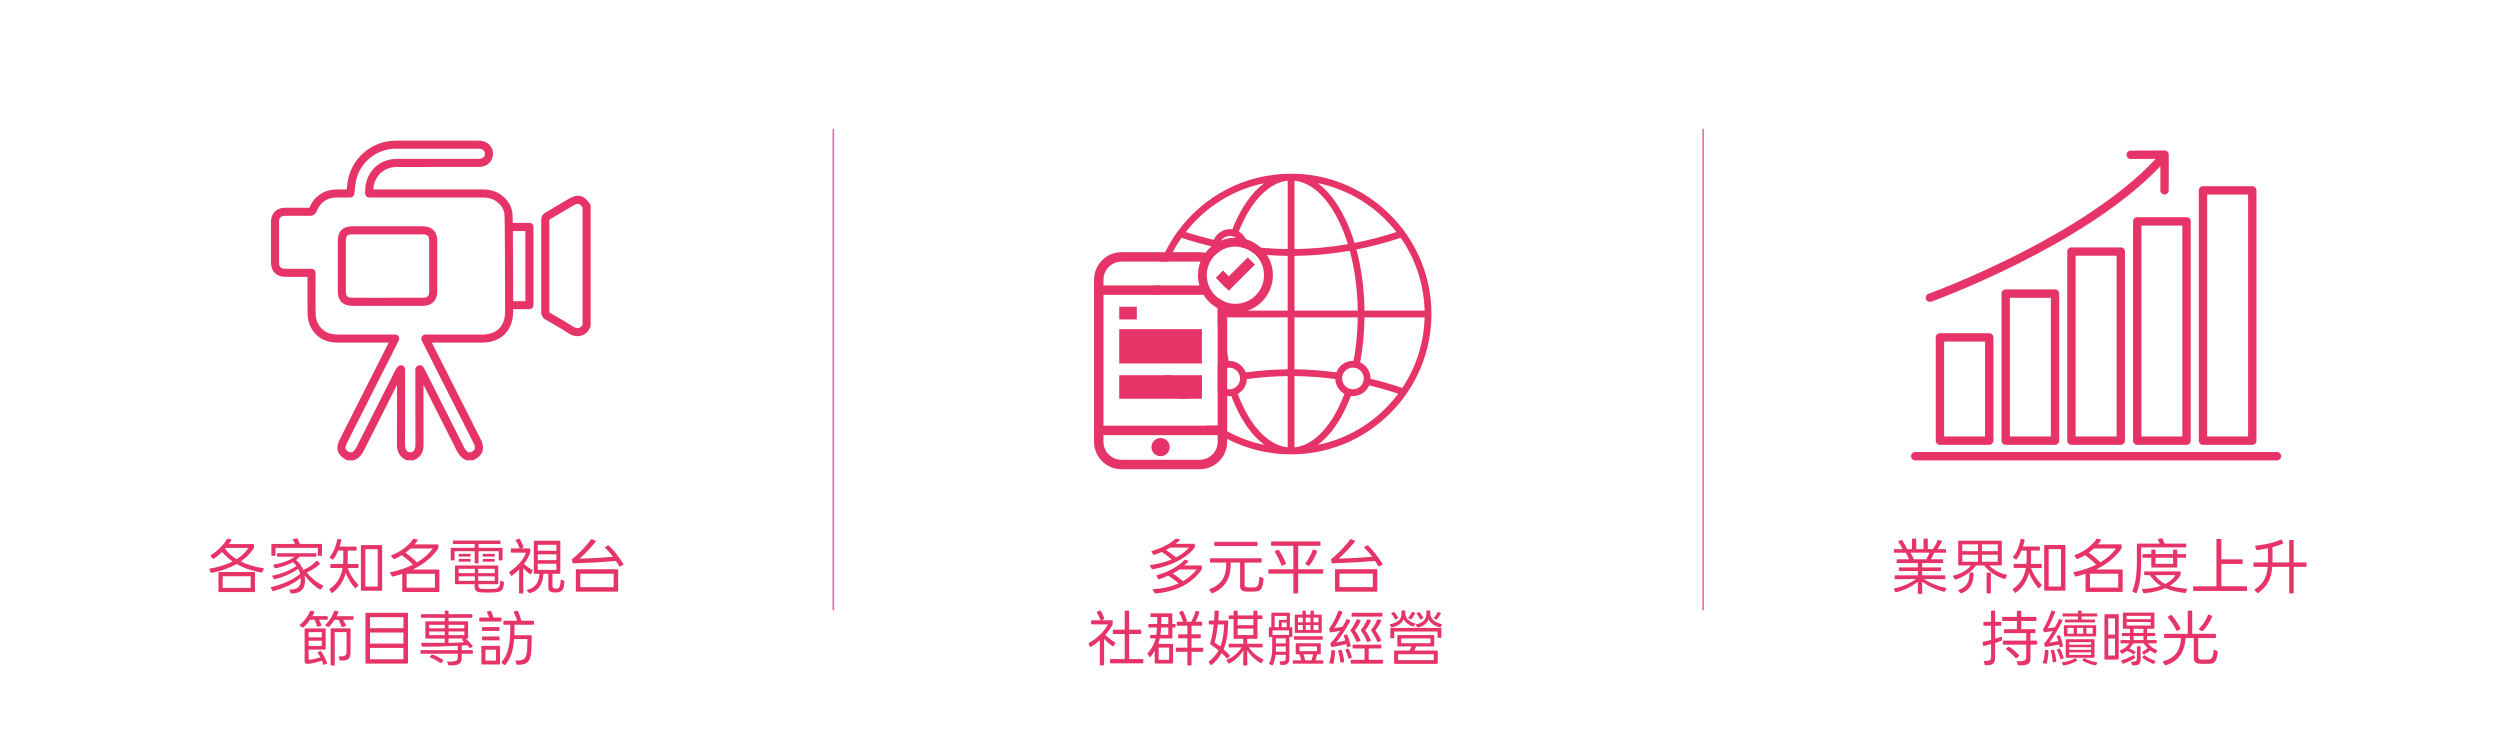 <svg xmlns="http://www.w3.org/2000/svg" id="b" viewBox="0 0 3000 900"><path d="M490.07,367.04c-4.2,0-8.39,0-12.58,0h-12.58s-12.3,0-12.3,0c-10.02,0-20.04,0-30.06-.01-10.91-.02-17.17-6.27-17.18-17.14-.02-21.05-.02-41.69,0-61.36.01-10.79,6.19-16.98,16.95-16.98,31.1-.02,59.05-.02,85.44,0,10.45,0,16.95,6.56,16.97,17.1.03,22.2.03,42.27,0,61.37-.02,10.46-6.57,16.98-17.09,17.01-5.85.02-11.71.02-17.56.02ZM464.9,357.32h12.59c10.04,0,20.08.02,30.12-.01,5.18-.01,7.39-2.2,7.4-7.32.04-19.08.04-39.15,0-61.33,0-5.26-2.11-7.4-7.27-7.41-26.39-.02-54.33-.02-85.43,0-5.35,0-7.24,1.91-7.25,7.29-.02,19.66-.02,40.3,0,61.34,0,5.55,1.89,7.43,7.49,7.44,10.01.02,20.03.02,30.04.01h12.31Z" fill="#e73468" stroke-width="0"></path><path d="M693.13,403.42c-3.64,0-7.42-1.2-10.99-3.54-6.89-4.51-14.23-8.72-21.33-12.79-2.01-1.15-4.02-2.31-6.02-3.47-2.29-1.33-5.32-3.71-5.31-9.05.09-36.83.09-74.05,0-110.61-.01-5.35,3.02-7.72,5.3-9.04,6.95-4.02,13.98-8.2,20.78-12.25l6.17-3.67c11.46-6.8,18.81-5.22,26.2,5.65.55.8.84,1.76.84,2.73v143.16c0,.65-.13,1.29-.38,1.88-2.82,6.7-7.33,9.3-10.62,10.31-1.5.46-3.05.69-4.64.69ZM659.2,374.93c.09.07.23.16.46.3,1.99,1.15,3.99,2.3,5.98,3.44,7.22,4.14,14.68,8.43,21.81,13.09,2.64,1.72,5.36,2.34,7.48,1.7,1.69-.52,3.08-1.85,4.13-3.96v-140.58c-3.9-5.45-5.73-5.49-12.37-1.55l-6.16,3.66c-6.82,4.06-13.88,8.26-20.88,12.31-.21.12-.35.22-.44.28,0,.08-.01.19-.01.33.09,36.58.09,73.81,0,110.66,0,.15,0,.25.01.33ZM703.9,390.54h0,0Z" fill="#e73468" stroke-width="0"></path><path d="M635.29,267.46h-19.99c-.13-7.35-.31-12.29-.52-13.28-3.51-16.03-17.39-26.8-34.52-26.82-31.88-.02-63.76-.02-95.63-.02h-36.62c.04-1.34.11-2.55.32-3.67,2.68-14.33,13.47-23.26,28.15-23.29,21.79-.05,43.95-.04,65.38-.03,10.94,0,21.87,0,32.81,0,9.71,0,16.87-6.57,17.01-15.61.07-4.16-1.47-8.05-4.33-10.95-3.19-3.24-7.75-5.03-12.82-5.03h-14.48c-28.27,0-56.55-.01-84.82,0-27.23.02-50.73,18.4-57.16,44.7-1.01,4.13-1.45,8.36-1.89,12.45-.05.47-.1.95-.15,1.43-.27,0-.55,0-.83,0-3.85-.01-7.84-.02-11.81.02-14.63.17-26.9,8.58-32.07,21.95-10.29-.12-20.57-.08-29.27-.03-10.24.06-16.86,6.69-16.87,16.89-.02,16.31-.01,32.62,0,48.93,0,10.47,6.5,17.05,16.94,17.16,6.05.07,12.18.05,18.12.04,2.62,0,5.21-.02,7.86-.01h.9c0,3.93-.01,7.86-.03,11.79-.03,10.82-.07,22.01.15,33.03.1,4.93,1.18,9.86,3.04,13.89,6.11,13.19,17.58,20.16,33.17,20.16h61.09c-19.47,38.52-38.95,77.03-58.42,115.55-5.72,11.32-3.64,18.57,7.18,25.02.75.45,1.61.68,2.49.68h5.84c.62,0,1.23-.12,1.81-.35,6.17-2.47,9.21-7.28,11.18-11.18,12.44-24.78,25.18-49.93,37.49-74.26l2.42-4.78c0,2.73,0,5.46,0,8.19.03,20.68.05,42.06-.12,63.08-.07,9.18,3.48,15.33,10.86,18.83.65.31,1.36.47,2.08.47h5.84c.63,0,1.25-.12,1.83-.36,7.68-3.12,11.39-9.12,11.33-18.36-.14-21.14-.12-42.64-.1-63.43,0-2.88,0-5.76,0-8.64l1.4,2.77c12.59,24.88,25.61,50.6,38.32,75.95,1.99,3.97,5.03,8.88,10.88,11.61.64.3,1.34.46,2.05.46h5.84c.94,0,1.87-.27,2.66-.79.47-.31.96-.59,1.45-.88,1.39-.81,2.97-1.74,4.38-3.12,3.69-3.61,7.03-10.03,1.94-20.09l-58.82-116.37c5.36,0,10.72,0,16.07,0,14.59,0,29.67.02,44.51-.02,22.39-.06,36.91-14.54,36.99-36.9,0-.11,0-1.22,0-3.16h19.5c2.68,0,4.85-2.17,4.85-4.85v-93.94c0-2.68-2.17-4.85-4.85-4.85ZM606.08,374.23c-.07,17.26-10.02,27.19-27.31,27.23-14.82.04-29.9.03-44.48.02-6.47,0-12.93,0-19.4,0h-4.47c-1.67,0-3.22.86-4.11,2.27-.89,1.41-.99,3.18-.27,4.68.28.59.53,1.11.76,1.59.46.98.85,1.78,1.25,2.58l60.32,119.33c2.95,5.83.92,7.82-.06,8.77-.56.55-1.5,1.1-2.49,1.68-.19.11-.38.23-.58.34h-3.28c-2.09-1.24-3.71-3.26-5.45-6.71-12.72-25.36-25.74-51.09-38.34-75.98l-8.1-16.02c-.47-.92-.99-1.77-1.45-2.52-.19-.3-.38-.61-.56-.92-1.23-2.07-3.78-2.93-6-2.02l-.63.26c-1.83.75-3.02,2.52-3.02,4.49v3.93c0,7.68,0,15.35-.02,23.03-.02,20.81-.04,42.33.1,63.51.04,5.44-1.66,7.59-4.46,8.94h-3.66c-2.77-1.56-4.44-3.9-4.4-9.51.17-21.06.14-42.47.12-63.17,0-7.67-.02-15.35-.02-23.02v-3.83c0-1.83-1.03-3.5-2.65-4.33-1.63-.83-3.58-.67-5.06.4-2,1.46-3.02,3.14-3.76,4.6l-9.31,18.39c-12.32,24.33-25.06,49.5-37.51,74.29-1.63,3.25-3.22,5.1-5.34,6.18h-3.44c-5.28-3.34-5.54-5.35-2.37-11.62,19.94-39.44,39.89-78.88,59.83-118.32.4-.79.78-1.59,1.27-2.6l.84-1.75c.73-1.5.64-3.28-.25-4.7-.89-1.42-2.44-2.28-4.11-2.28h-68.9c-11.86,0-19.83-4.76-24.36-14.54-1.31-2.84-2.08-6.39-2.15-10-.21-10.92-.18-22.05-.14-32.81.01-4.12.03-8.24.03-12.37v-4.31c0-2.68-2.17-4.85-4.85-4.85h-5.75c-2.63.01-5.25,0-7.88.01-5.9.01-12,.03-17.98-.04-5.14-.06-7.34-2.29-7.34-7.46,0-16.31-.01-32.61,0-48.92,0-4.81,2.36-7.17,7.21-7.19,8.66-.05,18.9-.09,29.12.03,2.91.04,7-.56,9.1-6.08,3.74-9.81,12.4-15.74,23.18-15.86,3.9-.05,7.85-.03,11.67-.02,1.74,0,3.46.01,5.17.01,2.43,0,4.49-1.8,4.81-4.21.27-2.02.48-4,.68-5.91.42-3.94.81-7.67,1.66-11.16,5.36-21.94,24.99-37.28,47.73-37.3,28.27-.02,56.54-.01,84.81,0h14.48c2.46,0,4.55.76,5.91,2.14,1.05,1.07,1.57,2.41,1.54,3.99-.06,3.62-2.99,6.05-7.31,6.06-10.93,0-21.87,0-32.8,0-21.44,0-43.6-.02-65.41.03-19.34.04-34.13,12.29-37.67,31.21-.44,2.38-.48,4.72-.52,6.99-.02,1-.03,2.04-.09,3.08-.07,1.33.41,2.63,1.33,3.59.92.96,2.19,1.51,3.52,1.51h41.6c31.88,0,63.75-.01,95.63.01,12.62,0,22.42,7.49,25.02,19.06.69,5.81.81,81.58.82,108.74-.13.44-.2.9-.2,1.38s.07.94.2,1.38c0,3.52,0,5.86,0,6.6ZM630.44,361.4h-14.65c0-20.08-.05-59.16-.35-84.23h15v84.23Z" fill="#e73468" stroke-width="0"></path><path d="M2301.34,711.77l.14-13.68c-7.13,5.76-15.99,10.08-26.07,12.6-.5.14-.86,0-1.15-.5l-1.58-3.02c-.07-.14-.14-.43-.07-.65.07-.22.29-.43.65-.5,9.94-2.02,19.08-6.12,25.85-11.23l-24.7.29c-.58,0-.86-.29-.86-.86v-2.95c0-.58.29-.86.86-.86h27.15v-5.18h-22.03c-.58,0-.86-.29-.86-.86v-2.66c0-.58.29-.86.86-.86h21.96v-5.18h-24.63c-.58,0-.86-.29-.86-.86v-2.81c0-.58.29-.86.86-.86h14.04c-1.08-2.59-2.52-5.4-4.03-7.85h-13.39c-.58,0-.86-.29-.86-.86v-2.59c0-.58.29-.86.86-.86h9.65c-1.22-2.81-3.31-6.26-5.11-8.79-.36-.58-.21-.94.43-1.15l3.24-1.01c.5-.14.86,0,1.15.43,1.94,3.02,4.32,7.34,5.76,10.51h5.76v-11.81c0-.58.29-.86.86-.86h3.38c.58,0,.87.29.87.86v11.81h8.78v-11.81c0-.58.29-.86.86-.86h3.38c.58,0,.86.29.86.86v11.81h6.12c2.09-2.95,4.32-7.2,5.54-10.44.22-.5.58-.65,1.08-.5l3.53.79c.58.14.79.5.58,1.08-1.3,2.81-3.6,6.7-5.26,9.07h9.43c.58,0,.87.29.87.86v2.59c0,.58-.29.86-.87.86h-13.39c-1.15,2.81-2.52,5.62-3.82,7.85h13.75c.58,0,.86.29.86.86v2.81c0,.58-.29.86-.86.86h-24.34v5.18h21.75c.58,0,.86.29.86.86v2.66c0,.58-.29.86-.86.86h-21.75l-.07,5.18h27c.58,0,.86.29.86.86v2.95c0,.58-.29.86-.86.86l-24.77-.29c6.55,4.61,16.27,8.71,26.14,10.58.5.07.72.36.72.65,0,.22-.07.36-.14.5l-1.58,3.1c-.22.5-.58.65-1.08.5-9.86-2.52-19.3-6.84-26.28-12.31l.21,13.97c0,.58-.29.86-.86.86h-3.67c-.58,0-.86-.29-.86-.86ZM2315.38,663.24h-22.75c1.22,2.23,2.74,5.04,3.89,7.85h15.05c1.44-2.52,2.74-5.26,3.82-7.85Z" fill="#e73468" stroke-width="0"></path><path d="M2407.68,689.66c.5.14.72.29.72.65,0,.14-.07.29-.14.43l-1.8,3.53c-.22.5-.58.65-1.15.5-9.72-2.88-18.58-8.71-24.41-16.2h-9.72c-4.03,6.12-13.32,13.68-24.48,16.85-.5.14-.86,0-1.08-.43l-1.87-3.31c-.07-.14-.14-.29-.14-.43,0-.36.22-.58.65-.65,9.36-2.02,17.43-7.2,20.81-12.03h-14.33c-.58,0-.86-.29-.86-.86v-28.08c0-.58.29-.86.86-.86h50.55c.58,0,.86.29.86.86v28.08c0,.58-.29.86-.86.86h-14.19c4.61,5.26,12.46,9.29,20.59,11.09ZM2350.44,707.88c10.3-4.03,12.75-9.94,12.89-20.02,0-.58.29-.86.86-.86h3.24c.58,0,.86.29.86.86,0,1.58-.07,3.17-.29,4.46-.72,9.22-4.68,15.7-14.11,19.66-.14.07-.36.14-.5.14-.36,0-.65-.29-.72-.36l-2.52-2.74c-.43-.5-.29-.94.29-1.15ZM2373.63,661.37v-8.14h-18.87v8.14h18.87ZM2373.63,665.69h-18.87v8.42h18.87v-8.42ZM2397.24,653.23h-18.94v8.14h18.94v-8.14ZM2397.24,665.69h-18.94v8.42h18.94v-8.42ZM2383.92,711.27v-23.33c0-.58.29-.86.86-.86h3.38c.58,0,.86.29.86.86v23.33c0,.58-.29.86-.86.86h-3.38c-.58,0-.86-.29-.86-.86Z" fill="#e73468" stroke-width="0"></path><path d="M2415.74,668.21c4.68-5.69,7.56-13.68,8.93-20.81.07-.5.36-.72.79-.72.07,0,.29,0,.72.07l2.74.43c.58.07.79.43.65,1.01-.5,2.45-1.22,5.04-2.02,7.63h19.51c.58,0,.86.29.86.86v3.1c0,.58-.29.86-.86.86h-9.79v8.71l-.07,3.53-.14,3.82h12.24c.58,0,.86.29.86.86v3.17c0,.58-.29.86-.86.86h-12.17c3.1,7.92,7.63,14.98,12.67,19.87.43.36.43.79.07,1.22l-2.81,2.95c-.29.29-.86.43-1.22,0-4.39-5.04-8.14-11.09-10.94-18.22-2.52,9.65-7.78,17.93-15.84,23.83-.22.14-.36.22-.58.22s-.43-.07-.65-.36l-2.45-3.31c-.14-.22-.22-.36-.22-.58s.14-.43.43-.65c8.35-5.47,13.61-13.9,15.48-24.99h-13.9c-.58,0-.86-.29-.86-.86v-3.17c0-.58.29-.86.86-.86h14.54c.14-1.73.22-3.53.22-5.33v-10.73h-6.19c-1.58,3.96-3.53,7.56-5.69,10.44-.36.43-.72.5-1.22.22l-2.88-1.87c-.5-.36-.58-.79-.22-1.22ZM2453.04,707.95v-53.07c0-.58.29-.86.86-.86h23.76c.58,0,.86.29.86.86v53.07c0,.58-.29.86-.86.86h-23.76c-.58,0-.86-.29-.86-.86ZM2473.2,703.85v-44.86h-14.83v44.86h14.83Z" fill="#e73468" stroke-width="0"></path><path d="M2489.9,666.05c10.95-3.96,20.59-11.59,25.71-19.08.22-.36.5-.5.79-.5.14,0,.29,0,.65.07l3.67.79c.65.07.86.58.43,1.08-1.08,1.66-2.3,3.24-3.67,4.82h27.65c.5,0,.86.29.86.86v3.31c0,.43-.14.72-.36,1.08-7.34,10.73-17.93,18.94-30.46,24.92h31.18c.58,0,.86.29.86.86v25.2c0,.5-.29.86-.86.86h-42.84c-.58,0-.87-.36-.87-.86v-20.95c-3.67,1.22-7.49,2.38-11.3,3.31-.5.14-.86,0-1.15-.5l-2.09-3.67c-.14-.29-.14-.36-.14-.5,0-.29.22-.5.65-.58,9.58-1.94,18.72-4.97,26.79-9-3.89-4.03-8.79-8.21-13.32-11.3-2.88,1.73-5.83,3.31-8.86,4.54-.5.22-1.01-.07-1.22-.29l-2.45-3.31c-.43-.5-.29-.94.36-1.15ZM2520.43,674.83c7.63-4.54,14.11-10.15,18.79-16.71l-26.57.07c-1.87,1.8-3.96,3.46-6.12,5.04,4.61,3.17,9.79,7.49,13.9,11.59ZM2541.89,688.51h-33.92v16.63h33.92v-16.63Z" fill="#e73468" stroke-width="0"></path><path d="M2562.84,711.77l-3.53-1.8c-.36-.14-.5-.43-.5-.72,0-.14,0-.29.07-.43,4.61-9.87,5.4-23.98,5.4-36.79v-2.09c0-5.62,0-14.76-.07-16.78,0-.58.29-.86.86-.86h26.79c-.65-1.51-1.44-3.1-2.16-4.32-.07-.14-.14-.36-.14-.5,0-.36.22-.79.79-.86l3.53-.58h.5c.36.07.58.22.79.58.79,1.58,1.58,3.53,2.3,5.69h25.13c.58,0,.86.29.86.86v2.88c0,.58-.29.86-.86.86h-53.29c.07.58.07,2.38.07,10.73v3.53c0,13.32-.43,28.66-5.4,40.18-.14.36-.43.5-.72.5-.14,0-.29,0-.43-.07ZM2572.27,711.84c-.22-.07-.36-.29-.5-.58l-1.37-3.38c-.07-.22-.07-.36-.07-.5,0-.36.29-.5.79-.58,7.2-.29,15.19-1.51,21.96-3.82-5.11-3.1-9.79-7.42-13.25-12.82h-5.98c-.58,0-.86-.29-.86-.86v-2.74c0-.58.29-.86.86-.86h42.05c.58,0,.87.29.87.86v2.66c0,.43-.07.72-.29,1.08-2.95,5.11-7.34,9.36-12.74,12.6,6.12,2.02,13.39,3.02,19.87,3.53.43.07.72.22.79.5,0,.14,0,.29-.07.5l-1.22,3.53c-.14.36-.36.58-.65.65h-.36c-8.14-.94-16.78-2.74-23.69-5.83-7.42,3.38-16.42,5.33-25.63,6.12-.22,0-.36,0-.5-.07ZM2581.56,680.16v-10.87h-9.79c-.58,0-.87-.29-.87-.86v-2.66c0-.58.29-.86.87-.86h9.79v-4.54c0-.58.29-.86.86-.86h3.31c.58,0,.86.29.86.86v4.54h21.1v-4.54c0-.58.29-.86.86-.86h3.31c.58,0,.86.29.86.86v4.54h9.79c.58,0,.86.29.86.86v2.66c0,.58-.29.86-.86.86h-9.79v10.87c0,.58-.29.86-.86.86h-29.45c-.58,0-.86-.29-.86-.86ZM2610.36,690.17h-24.48c3.24,4.68,7.49,8.14,12.46,10.58,4.82-2.45,9.22-5.83,12.02-10.58ZM2607.7,676.56v-7.27h-21.1v7.27h21.1Z" fill="#e73468" stroke-width="0"></path><path d="M2631.74,708.24v-3.82c0-.58.29-.86.86-.86h27.15v-55.95c0-.58.29-.86.86-.86h4.18c.58,0,.86.29.86.86v23.55h24.77c.58,0,.86.29.86.86v3.82c0,.58-.29.86-.86.86h-24.77v26.86h30.03c.58,0,.86.29.86.86v3.82c0,.58-.29.86-.86.86h-63.08c-.58,0-.86-.29-.86-.86Z" fill="#e73468" stroke-width="0"></path><path d="M2705.76,707.23c10.44-6.99,14.4-14.76,15.48-27h-16.27c-.58,0-.86-.29-.86-.86v-3.53c0-.58.29-.86.86-.86h16.56v-17.07c-4.32.94-8.71,1.66-12.96,2.23-.5.07-.86-.14-1.08-.65l-1.3-3.74c-.21-.58,0-.94.65-1.01,11.23-1.08,22.47-3.6,30.03-7.2.29-.14.43-.14.5-.14.22,0,.43.14.65.5l1.8,3.17c.29.5.14.94-.36,1.15-3.6,1.73-7.85,3.17-12.46,4.39v18.36h20.02v-26.21c0-.58.29-.86.86-.86h3.67c.58,0,.86.29.86.86v26.21h14.54c.58,0,.87.29.87.86v3.53c0,.58-.29.86-.87.86h-14.54v31.04c0,.58-.29.86-.86.86h-3.67c-.58,0-.86-.29-.86-.86v-31.04h-20.31c-1.08,13.97-5.54,23.11-16.85,31.32-.43.29-.86.22-1.22-.14l-2.95-2.95c-.29-.29-.43-.94.07-1.22Z" fill="#e73468" stroke-width="0"></path><path d="M2381.76,797.67l-1.15-3.53c-.07-.14-.07-.22-.07-.29,0-.43.36-.65.94-.65,6.55.29,7.78-1.22,7.78-5.62v-14.62c-2.74.79-5.69,1.58-8.5,2.16-.22.07-.29.07-.36.07-.43,0-.58-.29-.65-.72l-.72-3.31c-.07-.22-.07-.29-.07-.36,0-.43.29-.58.79-.65,3.02-.58,6.41-1.37,9.5-2.16v-17.07h-8.28c-.58,0-.86-.29-.86-.86v-3.02c0-.58.29-.86.86-.86h8.28v-12.53c0-.58.29-.86.87-.86h3.17c.58,0,.86.29.86.86v12.53h6.55c.58,0,.86.29.86.86v3.02c0,.58-.29.86-.86.86h-6.55v15.62c2.38-.72,4.83-1.51,7.13-2.38.14-.07.29-.07.36-.07.43,0,.65.29.65.79v3.1c0,.5-.21.79-.65,1.01-2.45.94-4.9,1.8-7.49,2.66v16.56c0,7.34-1.94,10.15-11.02,10.15-.79,0-1.15-.14-1.37-.72ZM2421.58,797.74l-1.44-3.31c-.07-.14-.07-.29-.07-.43,0-.36.29-.58.86-.58.86.07,1.73.07,2.45.07,6.99,0,8.07-2.02,8.07-4.9v-14.98h-27.22c-.58,0-.87-.29-.87-.86v-3.17c0-.58.29-.86.87-.86h27.22v-8.93h-25.85c-.58,0-.86-.29-.86-.86v-3.02c0-.58.29-.86.86-.86h14.62v-9.86h-16.78c-.58,0-.86-.29-.86-.86v-3.24c0-.58.29-.86.86-.86h16.78v-6.55c0-.58.29-.86.86-.86h3.6c.58,0,.86.29.86.86v6.55h17.35c.58,0,.87.29.87.86v3.24c0,.58-.29.86-.87.86h-17.35v9.86h16.06c.58,0,.86.29.86.86v3.02c0,.58-.29.86-.86.86h-5.04v8.93h7.13c.58,0,.86.29.86.86v3.17c0,.58-.29.86-.86.86h-7.13v15.7c0,5.76-1.22,9.14-11.67,9.14-.72,0-1.51,0-2.3-.07-.5-.07-.79-.22-1.01-.65ZM2419.2,790.03c-.22,0-.43-.14-.58-.36-2.81-3.6-7.34-7.85-11.16-10.23-.29-.14-.43-.36-.43-.58s.14-.43.36-.58l2.45-2.02c.22-.22.43-.29.65-.29.14,0,.36.07.58.22,3.82,2.3,8.79,6.41,11.74,10.01.14.22.22.36.22.58s-.22.5-.36.65l-2.88,2.38c-.22.14-.36.22-.58.22Z" fill="#e73468" stroke-width="0"></path><path d="M2451.45,795.07c0-.07,0-.14.07-.36,1.51-4.68,2.16-9.65,2.38-14.19,0-.58.36-.86.94-.79l2.59.29c.58.07.79.36.79.94-.22,4.32-.72,10.01-2.02,14.98-.14.43-.43.72-.72.72-.14,0-.22,0-.43-.07l-2.88-.79c-.43-.14-.72-.29-.72-.72ZM2471.47,775.99l-.58-2.59c-4.46,1.08-10.3,2.09-15.84,2.88-.58.07-1.15-.07-1.3-.72l-.65-2.52c-.07-.22-.07-.36-.07-.5,0-.36.14-.72.5-1.01,2.16-2.02,6.05-7.78,9.86-14.26-3.1.5-7.92,1.22-9.94,1.44-.5.07-.87-.22-1.01-.65l-.58-2.3c-.07-.22-.07-.43-.07-.65,0-.43.21-.72.5-1.15,3.6-5.47,7.42-15.19,9.36-20.74.14-.36.36-.58.72-.58.07,0,.14,0,.36.07l3.02,1.01c.58.22.72.58.5,1.08-2.3,5.83-6.34,14.83-9.07,19.23l8.78-1.3c1.73-3.17,3.46-6.55,4.75-9.43.22-.5.72-.58,1.22-.36l2.45,1.22c.5.22.58.72.36,1.22-3.46,7.34-11.16,20.52-15.7,25.85,3.89-.58,6.99-1.08,10.87-2.02-.21-.86-1.08-3.53-1.8-5.04-.29-.58-.07-1.01.43-1.15l2.23-.72c.58-.22.94,0,1.15.5,1.3,2.81,2.95,8.57,3.67,12.1.07.5-.07.94-.58,1.08l-2.52.72c-.58.14-1.01-.14-1.08-.72ZM2463.26,794.21c-.5-4.75-1.08-9.22-2.23-12.89-.14-.5.07-1.01.58-1.15l2.16-.5c.43-.14.86.07,1.08.58,1.15,2.95,2.45,8.86,2.74,12.96.07.58-.22.94-.72,1.08l-2.52.58c-.58.14-1.01-.14-1.08-.65ZM2472.41,790.47c-.94-3.82-2.81-8.21-3.74-10.01-.43-.79-.22-1.3.43-1.51l1.87-.65c.65-.22.94,0,1.3.65.94,1.66,2.95,6.34,4.03,9.87.22.58.14,1.15-.43,1.37l-2.23.94c-.58.22-1.08-.07-1.22-.65ZM2476.44,798.53c-.29,0-.5-.22-.72-.58l-1.3-2.23c-.14-.22-.14-.36-.14-.5,0-.29.22-.5.72-.58,5.76-.58,11.23-2.3,14.76-4.61.21-.14.36-.14.5-.14.29,0,.5.14.72.43l1.22,1.73s.22.36.22.5c0,.29-.14.5-.43.72-3.96,2.38-9.79,4.32-14.98,5.18l-.58.07ZM2477.88,746.04v-1.73c0-.58.29-.86.86-.86h14.76v-3.67h-17.64c-.58,0-.86-.29-.86-.86v-1.87c0-.58.29-.86.86-.86h17.64v-2.59c0-.58.29-.86.86-.86h2.74c.58,0,.86.29.86.86v2.59h17.93c.58,0,.86.29.86.86v1.87c0,.58-.29.86-.86.86h-17.93v3.67h15.34c.58,0,.87.29.87.86v1.73c0,.58-.29.86-.87.86h-34.56c-.58,0-.86-.29-.86-.86ZM2476.66,762.82v-11.67c0-.58.29-.86.86-.86h37.08c.58,0,.79.29.79.86v11.67c0,.58-.22.86-.79.86h-37.08c-.58,0-.86-.29-.86-.86ZM2478.89,788.45v-20.52c0-.58.29-.86.86-.86h32.83c.58,0,.86.29.86.86v20.52c0,.58-.29.86-.86.86h-32.83c-.58,0-.86-.29-.86-.86ZM2488.32,760.44v-6.99h-7.49v6.99h7.49ZM2509.35,773.62v-3.1h-26.35v3.1h26.35ZM2509.35,779.74v-3.1h-26.35v3.1h26.35ZM2509.35,785.86v-3.1h-26.35v3.1h26.35ZM2499.84,760.44v-6.99h-7.49v6.99h7.49ZM2499.41,793.06c-.5-.29-.58-.72-.29-1.15l1.15-1.73c.14-.29.43-.43.65-.43s.36.07.58.22c4.03,2.23,9.22,3.89,14.47,4.54.43.07.72.29.72.65,0,.14-.07.29-.14.43l-1.08,2.3c-.14.36-.43.5-.86.5h-.22c-5.33-1.01-10.51-2.81-14.98-5.33ZM2511.22,760.44v-6.99h-7.49v6.99h7.49Z" fill="#e73468" stroke-width="0"></path><path d="M2525.33,790.68v-52.78c0-.58.29-.86.86-.86h15.41c.58,0,.86.29.86.86v52.78c0,.58-.29.86-.86.86h-15.41c-.58,0-.86-.29-.86-.86ZM2538,761.52v-19.51h-8.14v19.51h8.14ZM2538,786.65v-20.45h-8.14v20.45h8.14ZM2552.76,781.32c-.29-.14-.43-.22-.58-.43-1.66,1.37-3.46,2.52-5.4,3.53-.14.07-.29.14-.43.14-.29,0-.5-.14-.72-.5l-1.66-2.52c-.07-.14-.14-.36-.14-.5,0-.29.22-.5.58-.65,4.68-1.87,8.64-5.26,10.73-8.35h-9.72c-.58,0-.86-.29-.86-.86v-2.23c0-.58.29-.86.86-.86h10.58v-4.82h-8.78c-.58,0-.86-.29-.86-.86v-2.02c0-.58.29-.86.86-.86h8.78v-4.97h-7.7c-.58,0-.86-.29-.86-.86v-17.71c0-.58.29-.86.86-.86h36.15c.58,0,.86.29.86.86v17.71c0,.58-.29.86-.86.86h-7.99v4.97h8.93c.58,0,.86.29.86.86v2.02c0,.58-.29.86-.86.86h-8.93v4.82h10.73c.58,0,.86.29.86.86v2.23c0,.58-.29.86-.86.86h-9.79c2.38,3.1,6.41,6.12,10.87,7.99.36.14.5.36.5.65,0,.14,0,.29-.14.5l-1.73,2.52c-.29.43-.65.5-1.15.29-1.94-.94-3.89-2.09-5.62-3.53-1.73,1.8-4.61,3.53-6.77,4.61-.21.14-.5.22-.72.22s-.36-.07-.5-.29l-1.3-2.02c-.14-.22-.22-.36-.22-.58s.14-.36.36-.5c2.09-1.08,4.68-2.52,6.19-4.18-1.8-1.73-3.38-3.6-4.68-5.69h-12.6c-1.08,2.09-2.66,4.18-4.61,6.12,2.3.86,5.33,2.45,7.06,3.82.21.14.36.36.36.58s-.07.36-.22.58l-1.3,1.8c-.14.22-.36.36-.58.36s-.5-.14-.65-.29c-1.87-1.58-4.9-2.95-7.2-3.67ZM2547.65,796.44c-.29,0-.5-.22-.65-.5l-1.44-2.59c-.07-.14-.14-.36-.14-.5,0-.29.22-.5.58-.65,4.9-1.3,9.94-3.31,13.68-5.83.14-.14.29-.14.5-.14s.43.14.65.43l1.3,1.87c.07.14.14.36.14.5,0,.22-.14.43-.43.65-3.82,2.66-8.78,5.04-13.75,6.7-.22.07-.29.07-.43.07ZM2580.84,743.01v-3.96h-28.95v3.96h28.95ZM2580.84,750.65v-4.25h-28.95v4.25h28.95ZM2558.52,797.88l-1.15-2.88c-.07-.14-.07-.22-.07-.36,0-.36.29-.58.79-.58,5.47.07,6.19-1.08,6.19-4.1v-13.61c0-.58.29-.86.86-.86h2.74c.58,0,.86.29.86.86v14.33c0,5.76-1.58,7.85-9.22,7.85-.5,0-.86-.22-1.01-.65ZM2572.13,759.5v-4.97h-11.81v4.97h11.81ZM2572.13,768.07v-4.82h-11.81v4.82h11.81ZM2571.27,789.6c-.36-.29-.58-.65-.22-1.15l1.51-1.87c.22-.29.36-.36.58-.36s.43.14.72.36c3.67,2.59,7.34,4.54,12.1,6.26.29.07.58.29.58.58,0,.22-.07.36-.22.58l-1.37,2.23c-.14.29-.5.5-.79.5-.14,0-.22,0-.36-.07-4.82-2.16-8.86-4.25-12.53-7.06Z" fill="#e73468" stroke-width="0"></path><path d="M2597.9,797.95l-2.3-3.38c-.14-.22-.22-.43-.14-.65.07-.29.36-.43.58-.5,15.84-4.32,20.59-15.12,21.24-27.72h-19.51c-.58,0-.86-.29-.86-.86v-3.38c0-.58.29-.86.86-.86h27.51v-26.93c0-.58.36-.86.86-.86h3.67c.58,0,.86.29.86.86v26.93h27.58c.58,0,.86.29.86.86v3.38c0,.58-.29.86-.86.86h-20.38v22.18c0,2.16.94,3.38,3.31,3.53,2.95.14,6.26.14,9.36-.07,3.46-.22,5.11-2.16,5.76-10.8.07-.65.5-.86,1.08-.65l3.24,1.37c.43.22.65.5.65,1.08-1.01,11.59-3.82,13.9-10.08,14.18-3.38.22-8.21.14-11.3,0-4.46-.22-7.34-2.09-7.34-6.7v-24.12h-9.87c-.94,14.69-6.55,27.07-23.62,32.62-.5.14-.87.07-1.15-.36ZM2611.51,756.55c-2.23-5.33-6.12-11.02-9.94-15.55-.43-.5-.36-.94.22-1.22l3.24-1.66c.5-.29.86-.22,1.22.22,4.1,4.9,7.99,10.87,10.3,15.77.22.5.07.94-.43,1.15l-3.46,1.73c-.5.22-.94.07-1.15-.43ZM2638.95,754.25c4.54-4.18,8.21-10.15,10.59-16.27.21-.5.58-.72,1.08-.5l3.53,1.37c.58.22.72.58.5,1.08-2.59,6.34-6.84,12.96-11.45,17.35-.29.29-.79.36-1.22.07l-2.95-1.87c-.5-.36-.58-.79-.07-1.22Z" fill="#e73468" stroke-width="0"></path><path d="M1382.13,682.61l-2.02-3.46c-.14-.22-.22-.36-.22-.5,0-.36.29-.5.72-.58,9-1.22,17.64-3.53,25.2-6.7-3.53-3.31-7.71-6.48-11.74-9-3.02,1.37-6.05,2.52-9,3.53-.5.14-.87,0-1.15-.43l-2.09-3.17c-.36-.5-.22-.94.43-1.15,10.73-3.02,21.67-8.35,28.08-14.4.36-.29.58-.29,1.01-.29h.14l3.89.79c.65.14.86.58.36,1.08-1.51,1.44-3.24,2.88-5.11,4.25h22.32c.58,0,.87.29.87.86v2.74c0,.43-.07.72-.36,1.08-10.37,13.39-29.59,22.32-50.26,25.85-.5.07-.86-.07-1.08-.5ZM1386.38,712.13c-.36,0-.65-.14-.86-.5l-2.16-3.53c-.36-.58-.14-1.01.5-1.08,11.52-.65,21.67-2.95,30.46-6.98-3.46-3.1-8.07-6.48-12.53-9.22-3.6,1.66-7.27,3.1-10.8,4.32-.5.14-.87,0-1.08-.43l-2.02-3.38c-.29-.5-.14-.94.5-1.15,13.83-3.82,26.21-11.02,32.83-18.07.29-.29.72-.43,1.15-.29l3.24.94c.65.22.79.65.36,1.15-1.37,1.44-3.02,3.1-4.9,4.68h20.31c.58,0,.86.29.86.86v2.95c0,.43-.07.72-.29,1.08-10.8,16.13-30.39,26.64-55.37,28.66h-.22ZM1426.85,657.12h-22.54c-1.66,1.01-3.38,1.94-5.18,2.88,3.89,2.45,8.5,5.83,12.1,8.86,6.48-3.31,11.88-7.27,15.62-11.74ZM1435.99,683.33h-20.52c-2.52,1.73-5.26,3.31-8.21,4.9,4.1,2.66,8.78,6.05,12.38,9.15,6.26-3.67,11.74-8.28,16.35-14.04Z" fill="#e73468" stroke-width="0"></path><path d="M1452.84,669.93h60.27c.58,0,.87.29.87.86v3.46c0,.58-.29.86-.87.86h-19.58v26.57c0,2.23,1.22,3.02,3.46,3.17,2.38.14,5.98.22,8.71-.07,4.32-.36,4.9-3.67,5.54-11.95.07-.72.43-.94,1.01-.65l3.31,1.51c.5.22.65.58.65,1.08-.86,10.44-2.59,14.69-9.65,15.05-3.53.22-8.21.22-11.52.07-3.96-.22-6.91-1.94-6.91-6.48v-28.3l-11.23-.14-.07,3.96c-.43,15.41-6.98,26.86-21.89,32.91-.22.07-.29.07-.43.07-.29,0-.5-.14-.72-.43l-2.45-3.38c-.14-.22-.21-.36-.21-.5,0-.29.21-.5.58-.65,13.68-5.18,19.23-14.69,19.66-27.22l.14-4.61h-18.65c-.5,0-.86-.29-.86-.86v-3.46c0-.58.36-.86.86-.86ZM1458.02,650.13h50.12c.58,0,.86.29.86.86v3.46c0,.58-.29.86-.86.86h-50.12c-.58,0-.86-.29-.86-.86v-3.46c0-.58.29-.86.86-.86Z" fill="#e73468" stroke-width="0"></path><path d="M1551.98,711.19v-22.83h-29.09c-.58,0-.86-.29-.86-.86v-3.53c0-.58.29-.86.86-.86h29.09v-28.15h-25.85c-.58,0-.86-.29-.86-.86v-3.46c0-.58.29-.86.86-.86h57.61c.58,0,.86.29.86.86v3.46c0,.58-.29.86-.86.86h-25.92v28.15h29.23c.58,0,.86.29.86.86v3.53c0,.58-.29.86-.86.86h-29.23v22.83c0,.58-.29.86-.87.86h-4.1c-.58,0-.86-.29-.86-.86ZM1537.65,678.29c-1.8-4.82-4.75-11.09-7.85-15.91-.29-.5-.14-.94.36-1.15l3.46-1.44c.5-.22.87-.07,1.15.36,3.24,4.75,6.26,10.66,8.28,15.7.22.5,0,.94-.43,1.15l-3.89,1.8c-.5.22-.86.07-1.08-.5ZM1566.53,675.91c3.46-4.32,6.84-10.66,8.71-15.99.22-.5.58-.72,1.15-.5l3.6,1.44c.5.14.72.58.5,1.08-2.02,5.83-5.62,12.46-9.22,16.78-.29.29-.72.43-1.15.22l-3.38-1.87c-.58-.29-.65-.72-.22-1.15Z" fill="#e73468" stroke-width="0"></path><path d="M1654.01,679.3c-1.22-2.16-2.59-4.25-4.03-6.26-16.49,1.51-31.11,2.3-50.98,2.95-.58,0-1.01-.36-1.08-.86l-.58-3.46v-.29c0-.29.22-.65.36-.79l1.73-1.22c.65-.5,1.44-1.15,2.66-2.3,6.41-5.98,12.53-12.24,18.07-19.66.22-.29.5-.5.94-.5.21,0,.29,0,1.58.58l2.95,1.3c.5.22.43.86.07,1.3-5.9,7.49-13.18,14.83-19.22,20.31,13.75-.43,27.36-1.15,40.18-2.3-2.52-3.38-5.83-7.2-9.43-10.66-.22-.22-.29-.43-.29-.58,0-.22.14-.5.43-.65l3.17-1.73c.14-.07.36-.14.5-.14.22,0,.5.14.72.36,7.2,6.98,12.6,14.62,17.28,21.89.07.14.07.29.07.43,0,.22-.07.5-.43.72l-3.6,1.94c-.14.07-.36.14-.43.14-.29,0-.5-.14-.65-.5ZM1602.02,709.11v-25.2c0-.58.29-.86.86-.86h49.04c.5,0,.86.29.86.86v25.2c0,.58-.36.86-.86.86h-49.04c-.58,0-.86-.29-.86-.86ZM1647.39,704.57v-16.13h-40.04v16.13h40.04Z" fill="#e73468" stroke-width="0"></path><path d="M1319.78,797.59v-29.31c-2.95,2.81-6.7,5.54-10.51,7.92-.22.14-.36.22-.5.22-.29,0-.58-.22-.72-.5l-1.66-3.24c-.07-.14-.07-.29-.07-.43,0-.29.14-.58.5-.79,9.22-4.97,17.93-13.39,22.75-22.18h-19.37c-.58,0-.86-.29-.86-.86v-3.24c0-.58.29-.86.86-.86h10.58c-.07-.07-.14-.14-.22-.36-.94-2.74-2.59-6.19-4.39-8.71-.14-.22-.22-.36-.22-.5,0-.29.22-.5.58-.65l3.17-1.37c.14-.07.36-.14.58-.14s.5.14.65.43c1.58,2.38,3.24,6.12,4.25,9,0,.14.07.22.07.36,0,.29-.22.58-.58.72l-2.74,1.22h12.46c.58,0,.87.29.87.86v3.31c0,2.38-6.98,11.45-8.79,13.47,3.53,3.46,7.71,6.62,11.52,8.86.43.29.58.72.29,1.15l-2.02,3.31c-.29.43-.72.58-1.15.22-3.67-2.45-7.2-5.62-10.22-8.93l.07,31.03c0,.58-.29.86-.87.86h-3.46c-.58,0-.87-.29-.87-.86ZM1331.95,795.15v-3.38c0-.58.29-.86.86-.86h16.85v-30.1h-13.39c-.58,0-.86-.29-.86-.86v-3.46c0-.58.29-.86.86-.86h13.39v-21.96c0-.58.29-.86.86-.86h3.6c.58,0,.86.29.86.86v21.96h13.54c.58,0,.86.29.86.86v3.46c0,.58-.29.86-.86.86h-13.54v30.1h16.13c.58,0,.86.29.86.86v3.38c0,.58-.29.86-.86.86h-38.31c-.58,0-.86-.29-.86-.86Z" fill="#e73468" stroke-width="0"></path><path d="M1376.95,784.56c0-.22.29-.58.29-.58,4.68-5.54,7.99-11.52,9.5-17.79h-5.69c-.58,0-.86-.29-.86-.86v-2.66c0-.58.29-.86.86-.86h6.55c.36-2.74.65-5.76.79-8.79h-9.58c-.58,0-.86-.29-.86-.86v-2.52c0-.58.29-.86.86-.86h9.79l.14-8.35h-7.27c-.58,0-.86-.29-.86-.86v-2.74c0-.58.29-.86.86-.86h24.48c.58,0,.86.29.86.86v11.95h3.02c.58,0,.86.29.86.86v2.52c0,.58-.29.86-.86.86h-3.02v12.31c0,.58-.29.86-.86.86h-14.26c-.43,2.16-1.01,4.32-1.73,6.41h16.85c.58,0,.86.29.86.86v21.89c0,.58-.29.86-.86.86h-20.31c-.58,0-.86-.29-.86-.86v-14.76c-1.37,2.66-3.02,5.18-4.82,7.56-.43.5-.86.5-1.22,0l-2.38-2.95c-.22-.29-.29-.43-.29-.65ZM1402.94,791.76v-14.62h-12.53v14.62h12.53ZM1401.93,753.02h-8.57c-.22,2.88-.43,5.9-.86,8.79h9.43v-8.79ZM1401.93,740.42h-8.21l-.14,8.35h8.35v-8.35ZM1429.01,798.53h-3.31c-.58,0-.87-.29-.87-.86v-15.55h-12.96c-.58,0-.86-.29-.86-.86v-3.17c0-.58.29-.86.86-.86h12.96v-11.31h-10.22c-.58,0-.86-.29-.86-.86v-3.02c0-.58.29-.86.86-.86h10.22v-10.3h-11.88c-.58,0-.86-.29-.86-.86v-3.1c0-.58.29-.86.86-.86h6.77c-1.08-3.31-2.74-7.49-4.54-10.87-.29-.58-.14-.94.5-1.08l2.95-1.08c.21-.07.29-.07.36-.07.29,0,.58.29.72.58,1.87,3.38,3.46,7.63,4.68,11.09.22.58-.07.86-.65,1.01l-1.22.43h7.06c1.94-3.74,3.75-8.14,4.9-12.31.14-.5.5-.72,1.01-.65l3.17.58c.58.07.86.43.65,1.01-1.3,4.03-2.88,8.14-4.61,11.38h6.98c.58,0,.87.29.87.86v3.1c0,.58-.29.86-.87.86h-11.81v10.3h10.22c.58,0,.86.29.86.86v3.02c0,.58-.29.86-.86.86h-10.22v11.31h13.18c.58,0,.86.29.86.86v3.17c0,.58-.29.86-.86.86h-13.18v15.55c0,.58-.29.86-.86.86Z" fill="#e73468" stroke-width="0"></path><path d="M1452.91,797.81l-2.38-2.81c-.22-.29-.22-.5-.22-.58,0-.29.14-.43.36-.65,4.9-3.82,8.93-8.42,11.59-13.32-3.1-2.52-6.34-4.9-9.65-7.06-.43-.29-.58-.65-.43-1.15,1.94-6.41,3.38-14.76,4.25-22.9h-5.11c-.58,0-.86-.29-.86-.86v-3.02c0-.58.29-.86.86-.86h5.62c.29-3.74.43-7.49.5-10.95,0-.58.29-.86.86-.86l3.46.07c.58,0,.86.29.86.86-.07,3.24-.29,7.34-.58,10.87h10.87c.58,0,.86.29.86.86-.22,13.39-1.37,24.41-5.47,33.77,2.52,2.09,5.04,4.46,7.27,6.91.22.22.36.79,0,1.22l-2.16,2.74c-.36.43-.94.29-1.22,0-1.87-2.16-4.03-4.32-6.27-6.41-2.74,5.04-6.84,10.08-11.81,14.19-.43.43-.86.36-1.22-.07ZM1468.97,749.35h-7.56c-.79,6.98-1.95,14.98-3.82,21.6,2.16,1.44,4.54,3.1,6.84,4.82,3.17-8.06,4.32-17.64,4.54-26.43ZM1491.79,797.67l.29-17.35c-3.46,6.19-10.44,12.75-16.99,15.91-.43.29-.86.14-1.15-.36l-1.94-3.1c-.29-.5-.14-.94.43-1.15,7.56-2.95,14.11-9.15,17.43-14.83l-14.54.22c-.58,0-.86-.29-.86-.86v-2.81c0-.58.29-.86.86-.86h16.71l-.14-5.9h-10.73c-.58,0-.86-.29-.86-.86v-22.83h-4.97c-.58,0-.86-.29-.86-.86v-2.74c0-.58.29-.86.86-.86h4.97v-4.75c0-.58.29-.86.86-.86h3.17c.58,0,.86.29.86.86v4.75h18.87v-4.75c0-.58.29-.86.86-.86h3.17c.58,0,.86.29.86.86v4.75h5.11c.58,0,.86.29.86.86v2.74c0,.58-.29.86-.86.86h-5.11v22.83c0,.58-.29.86-.86.86h-11.38l-.07,5.9h17.57c.58,0,.87.29.87.86v2.81c0,.58-.29.86-.87.86l-15.48-.22c3.6,6.05,10.22,11.16,16.78,14.33.29.14.5.29.5.65,0,.22-.07.36-.14.5l-1.87,3.24c-.29.43-.72.58-1.15.29-6.26-3.6-12.67-9.43-16.27-15.7l.29,17.57c0,.58-.29.86-.86.86h-3.31c-.58,0-.86-.29-.86-.86ZM1504.03,750.21v-7.34h-18.87v7.34h18.87ZM1504.03,762.09v-7.78h-18.87v7.78h18.87Z" fill="#e73468" stroke-width="0"></path><path d="M1523.04,795.79c2.81-5.04,3.6-11.74,3.6-18.36v-13.03c-.14.07-.29.07-.43.07h-2.74c-.58,0-.86-.29-.86-.86v-10.08c0-.58.29-.86.86-.86h2.16v-16.63c0-.58.29-.86.86-.86h20.52c.58,0,.86.29.86.86v16.63h2.09c.58,0,.86.29.86.86v10.08c0,.58-.29.86-.86.86h-2.66v25.35c0,7.2-3.53,8.35-10.01,8.14-.5,0-.79-.22-.94-.72l-.86-2.81c-.07-.14-.07-.22-.07-.36,0-.36.29-.58.86-.58.72.07,1.37.07,1.87.07,3.74,0,4.75-1.08,4.75-4.1v-3.67h-12.17c-.5,4.61-1.51,8.42-3.31,12.17-.22.5-.72.58-1.15.36l-2.88-1.37c-.5-.22-.65-.65-.36-1.15ZM1527.07,762.09c.14-.07.29-.14.43-.14h19.23v-5.47h-19.73l.07,5.62ZM1534.63,752.66v-7.99c0-.58.29-.86.86-.86h8.57v-4.68h-14.47v13.54h5.04ZM1542.91,782.04v-6.26h-11.81v2.45l-.07,3.82h11.88ZM1542.91,772.1v-6.05h-11.81v6.05h11.81ZM1544.06,752.66v-5.62h-5.98v5.62h5.98ZM1551.26,795.58v-2.3c0-.5.36-.86.86-.86h9.22c-.5-2.23-1.15-4.75-2.09-7.2h-3.53c-.5,0-.86-.36-.86-.86v-11.59c0-.5.36-.86.86-.86h28.37c.5,0,.86.36.86.86v11.59c0,.5-.36.86-.86.86h-3.53c-.43,2.45-1.15,4.97-1.95,7.2h8.64c.5,0,.87.36.87.86v2.3c0,.5-.36.86-.87.86h-35.14c-.5,0-.86-.36-.86-.86ZM1552.7,766.85v-2.52c0-.5.36-.86.86-.86h32.91c.5,0,.86.36.86.86v2.52c0,.5-.36.86-.86.86h-32.91c-.5,0-.86-.36-.86-.86ZM1553.71,758.57v-20.16c0-.5.36-.86.87-.86h8.28v-3.89c0-.5.36-.86.87-.86h2.38c.5,0,.86.36.86.86v3.89h5.62v-3.89c0-.5.36-.86.86-.86h2.38c.5,0,.86.36.86.86v3.89h8.5c.5,0,.86.36.86.86v20.16c0,.5-.36.86-.86.86h-30.6c-.5,0-.87-.36-.87-.86ZM1563.36,746.76v-5.69h-5.76v5.69h5.76ZM1563.36,755.97v-5.98h-5.76v5.98h5.76ZM1580.35,781.32v-5.62h-20.88v5.62h20.88ZM1575.75,785.21h-11.52c.79,2.3,1.44,4.82,1.94,7.2h7.49c.86-2.3,1.58-4.75,2.09-7.2ZM1572.58,746.76v-5.69h-5.62v5.69h5.62ZM1572.58,755.97v-5.98h-5.62v5.98h5.62ZM1582.15,746.76v-5.69h-5.98v5.69h5.98ZM1582.15,755.97v-5.98h-5.98v5.98h5.98Z" fill="#e73468" stroke-width="0"></path><path d="M1616.35,775.99c-.14-.79-.58-2.38-.79-3.17-4.9,1.22-10.95,2.74-17.21,3.53-.58.07-1.01-.07-1.15-.72l-.72-2.66c-.07-.22-.07-.36-.07-.58,0-.43.22-.86.58-1.15,2.59-2.09,6.91-7.78,11.02-14.19-3.6.65-8.93,1.51-11.16,1.73-.5.07-1.01-.22-1.08-.65l-.58-2.74c-.07-.22-.07-.36-.07-.5,0-.5.14-.86.5-1.3,4.1-5.47,8.35-14.83,10.51-20.38.22-.36.43-.58.87-.58.07,0,.14,0,.36.07l2.95,1.3c.65.29.72.94.5,1.44-2.66,5.83-6.84,13.97-9.79,18.36l9.94-1.66c1.73-2.95,3.38-5.98,4.75-8.86.21-.5.79-.65,1.29-.36l2.81,1.44c.5.29.58.72.29,1.22-3.82,7.2-11.88,20.09-16.85,25.42,4.18-.65,7.2-1.44,11.09-2.52-.29-1.01-.94-3.53-1.8-5.04-.22-.58.07-1.08.72-1.3l2.23-.79c.65-.22,1.08,0,1.3.5,1.29,2.81,3.31,9.15,4.03,12.67.07.5-.07.86-.65,1.08l-2.66,1.01c-.79.29-1.08-.07-1.15-.65ZM1595.18,795.15c0-.07,0-.14.07-.36,1.51-4.54,2.16-9.36,2.38-13.9,0-.58.43-.86,1.01-.79l2.59.29c.72.07.94.36.94.94-.14,4.32-.79,9.86-2.02,14.69-.14.43-.43.72-.79.72-.07,0-.29,0-.5-.07l-2.88-.79c-.5-.14-.79-.29-.79-.72ZM1608.43,794.43c-.5-4.75-1.3-9.36-2.59-13.03-.14-.5.07-.94.79-1.15l2.02-.5c.58-.14,1.08.07,1.29.58,1.3,2.95,2.74,9.07,3.03,13.18.07.58-.29.94-.87,1.08l-2.52.5c-.65.14-1.08-.14-1.15-.65ZM1617.93,789.75c-.72-3.53-1.94-6.84-3.17-9.07-.43-.72-.22-1.22.5-1.51l2.02-.79c.58-.22,1.01,0,1.37.65,1.08,1.94,2.59,5.54,3.38,8.93.14.65.22,1.22-.43,1.51l-2.23.94c-.65.29-1.3,0-1.44-.65ZM1627.8,769.8c-1.58-3.74-3.89-8.35-7.13-12.96-.14-.22-.22-.43-.22-.58.07-.22.14-.43.29-.65,3.02-3.38,5.62-7.92,7.13-11.95.14-.36.36-.5.65-.58.14,0,.29,0,.43.07l3.24.94c.36.07.58.29.65.58,0,.14-.07.36-.14.5-1.58,3.82-4.32,8.28-6.84,11.23,2.66,3.6,5.04,7.78,6.77,11.81.07.14.07.29.07.43,0,.29-.14.5-.58.65l-3.24,1.01c-.22.07-.36.07-.5.07-.21-.07-.43-.29-.58-.58ZM1620.81,795.51v-2.88c0-.58.29-.86.87-.86h15.77v-13.61h-13.46c-.58,0-.86-.29-.86-.86v-2.88c0-.58.29-.86.86-.86h32.83c.58,0,.86.29.86.86v2.88c0,.58-.29.86-.86.86h-14.33v13.61h16.42c.58,0,.86.29.86.86v2.88c0,.58-.29.86-.86.86h-37.23c-.58,0-.87-.29-.87-.86ZM1621.97,739.05v-2.81c0-.58.29-.86.86-.86h35.14c.58,0,.86.29.86.86v2.81c0,.58-.29.86-.86.86h-35.14c-.58,0-.86-.29-.86-.86ZM1640.33,769.87c-1.58-4.18-3.89-8.64-7.06-13.03-.14-.22-.21-.43-.21-.65s.07-.36.21-.58c3.03-3.46,5.69-8.06,7.13-11.95.14-.36.36-.5.65-.58.14,0,.29,0,.43.07l3.1.94c.43.14.58.36.58.65,0,.14,0,.29-.07.43-1.58,3.82-4.32,8.28-6.84,11.23,2.66,3.67,5.04,7.71,6.7,11.81.07.14.07.29.07.43,0,.29-.14.5-.5.65l-3.1,1.08c-.14.07-.21.07-.36.07-.29,0-.58-.22-.72-.58ZM1652.57,769.8c-1.58-4.03-3.89-8.57-7.06-12.96-.14-.14-.22-.36-.22-.5,0-.29.07-.5.29-.72,2.95-3.46,5.54-7.85,7.06-11.95.14-.36.36-.5.65-.58.07,0,.29,0,.43.07l3.1.94c.43.14.58.36.58.65,0,.14,0,.29-.07.43-1.58,3.82-4.46,8.42-6.84,11.23,2.67,3.6,4.97,7.71,6.7,11.81.07.14.07.36.07.43,0,.29-.22.5-.58.65l-3.02,1.01c-.14.07-.29.07-.43.07-.29-.07-.5-.22-.65-.58Z" fill="#e73468" stroke-width="0"></path><path d="M1695.48,751.87c-4.39-1.44-9-4.75-11.09-8.78-2.09,5.18-7.78,8.57-13.9,9.65-.5.07-.86-.07-1.15-.5l-1.44-2.3c-.14-.22-.14-.36-.14-.43,0-.36.29-.58.72-.65,7.27-1.15,12.67-4.68,13.18-10.94l.07-4.54c0-.5.29-.86.86-.86h2.95c.58,0,.86.29.86.86v2.88c.29,6.7,5.33,10.01,11.38,11.74.65.22.79.65.43,1.15l-1.58,2.3c-.29.43-.65.58-1.15.43ZM1668.4,765.05v-10.66c0-.58.29-.86.87-.86h59.55c.58,0,.86.29.86.86v10.23c0,.58-.29.86-.86.86h-2.95c-.58,0-.86-.29-.86-.86v-6.77h-51.92v7.2c0,.5-.29.86-.87.86h-2.95c-.58,0-.87-.36-.87-.86ZM1673.8,742.73c-1.01-2.09-2.45-4.32-3.96-6.05-.43-.5-.36-.94.21-1.15l2.16-.94c.5-.22.94-.07,1.22.22,1.58,1.8,3.17,4.1,4.25,6.12.29.5.07.86-.43,1.15l-2.3,1.08c-.5.22-.94.07-1.15-.43ZM1677.69,762.09h42.56c.58,0,.86.29.86.86v11.95c0,.58-.29.86-.86.86h-20.96c-.58,1.8-1.29,3.38-2.16,4.9h27.36c.5,0,.86.29.86.86v14.26c0,.58-.36.86-.86.86h-50.69c-.58,0-.86-.29-.86-.86v-14.26c0-.58.29-.86.86-.86h17.64c1.01-1.73,1.87-3.38,2.38-4.9h-16.13c-.5,0-.86-.29-.86-.86v-11.95c0-.58.36-.86.86-.86ZM1720.54,785.06h-42.84v7.13h42.84v-7.13ZM1716.58,766.06h-35.14v5.76h35.14v-5.76ZM1690.22,740.85c1.66-1.66,3.02-3.96,3.96-5.98.21-.43.58-.65,1.08-.43l2.3.79c.58.22.72.58.5,1.15-1.01,2.02-2.52,4.46-4.39,6.41-.29.29-.72.43-1.15.22l-2.09-.94c-.58-.29-.65-.72-.22-1.22ZM1699.51,749.13c7.13-1.44,11.59-5.18,12.1-11.31l.07-4.46c0-.5.29-.86.86-.86h2.95c.58,0,.86.29.86.86v2.88c.43,6.48,5.4,10.66,13.32,12.6.43.07.65.29.65.58,0,.14,0,.22-.14.5l-1.37,2.45c-.29.43-.65.58-1.15.43-5.4-1.37-11.02-4.75-13.32-9.65-2.02,5.18-6.84,8.57-12.6,9.79-.43.07-.79-.07-1.08-.43l-1.58-2.23c-.43-.58-.22-1.01.43-1.15ZM1704.05,742.8c-1.01-2.02-2.45-4.39-3.96-6.12-.36-.5-.29-.94.29-1.22l2.02-.79c.5-.14.86-.07,1.22.29,1.58,1.8,3.1,4.1,4.18,6.12.29.5.07.94-.43,1.15l-2.23,1.01c-.5.22-.86.07-1.08-.43ZM1720.75,741.14c1.73-1.73,3.24-4.18,4.25-6.19.22-.5.58-.65,1.08-.5l2.38.86c.58.22.79.65.5,1.15-1.08,2.09-2.81,4.82-4.68,6.7-.36.36-.72.43-1.15.22l-2.16-1.01c-.58-.29-.65-.72-.21-1.22Z" fill="#e73468" stroke-width="0"></path><path d="M252.78,686.86l-1.44-3.53c-.07-.22-.07-.29-.07-.36,0-.29.14-.58.65-.72,9.72-1.51,19.15-4.46,27.15-8.5-4.9-3.38-9.14-7.2-12.6-11.38-3.17,3.1-6.62,5.98-10.01,8.14-.43.29-.86.22-1.22-.22l-2.45-2.88c-.43-.5-.29-.94.22-1.22,8.06-4.9,15.7-12.82,19.3-19.23.14-.36.43-.5.79-.5h.29l3.67.65c.65.14.86.5.58,1.08-.86,1.51-1.94,3.1-3.02,4.68h29.31c.58,0,.86.29.86.86v3.02c0,.43-.07.72-.29,1.08-3.89,6.34-9.29,11.59-15.62,15.91,7.78,3.89,16.85,6.62,27,8.06.5.07.65.36.65.58,0,.14,0,.22-.07.43l-1.58,3.6c-.22.5-.5.72-1.08.58-11.3-1.8-21.39-5.33-29.81-10.15-8.93,5.04-19.3,8.5-30.1,10.58-.5.14-.86-.07-1.08-.58ZM262.14,709.61v-22.32c0-.58.29-.86.86-.86h42.12c.58,0,.86.29.86.86v22.32c0,.58-.29.86-.86.86h-42.12c-.58,0-.86-.29-.86-.86ZM300.81,705.43v-13.9h-33.55v13.9h33.55ZM298.07,657.55h-27.15c-.29.29-.58.65-.79.94,3.46,4.82,8.14,9,13.75,12.53,6.05-3.82,11.02-8.35,14.19-13.46Z" fill="#e73468" stroke-width="0"></path><path d="M348.69,711.48l-1.3-3.1c-.14-.29-.14-.5-.14-.65.07-.29.43-.36.86-.36h.94c6.98,0,11.81-2.74,11.81-10.66,0-1.15,0-2.3-.14-3.38-8.07,7.34-20.31,12.75-32.69,15.91-.14.07-.29.07-.43.07-.29-.07-.5-.22-.72-.58l-1.87-3.17c-.07-.14-.14-.36-.14-.5.07-.29.29-.5.65-.58,12.75-2.81,26.43-8.86,34.56-15.77-.58-2.38-1.37-4.46-2.23-6.19-6.55,5.04-16.99,9.86-28.15,12.53-.14.07-.29.07-.43.07-.29,0-.58-.22-.72-.5l-1.66-2.88c-.07-.14-.14-.29-.14-.43,0-.29.14-.58.65-.65,12.24-2.52,22.32-7.13,28.37-11.59-1.51-2.02-3.02-3.46-4.32-4.46-5.04,2.95-12.24,5.69-20.88,7.34h-.36c-.29,0-.58-.22-.72-.5l-1.51-2.88c-.14-.22-.14-.43-.14-.58.07-.29.36-.43.72-.5,12.1-2.02,20.59-5.83,24.63-9.36h-20.02c-.5,0-.86-.29-.86-.86v-2.59c0-.58.29-.86.86-.86h45.65c.58,0,.86.29.86.86v2.59c0,.58-.29.86-.86.86h-19.37c-1.01,1.22-2.52,2.59-4.18,3.89,3.67,2.95,6.62,6.77,8.57,11.95,6.98-2.88,12.1-7.06,15.91-10.8.14-.22.36-.36.58-.36.22.07.5.22.79.5l2.45,2.52c.14.14.29.5.29.72s-.14.43-.29.58c-3.96,3.6-8.5,6.77-15.41,9.87,5.4,6.84,12.53,12.24,19.23,15.62.5.22.58.58.58.86,0,.14-.14.43-.14.43l-2.88,3.24c-.07.07-.43.36-.65.36s-.36-.07-.5-.14c-6.77-3.96-13.39-10.22-18.29-17.14.36,2.16.5,4.32.5,6.7,0,10.94-6.26,15.27-16.27,15.27-.5,0-.79-.22-1.01-.72ZM325.64,666.19v-12.6c0-.58.29-.86.86-.86h27.43c-.72-1.73-1.51-3.24-2.3-4.61-.07-.14-.14-.36-.14-.58.07-.36.29-.72.79-.79l3.74-.65c.14,0,.43,0,.65.07.29.07.5.22.65.5.79,1.58,1.66,3.67,2.45,6.05h25.78c.58,0,.86.29.86.86v12.6c0,.5-.29.86-.86.86h-3.31c-.58,0-.86-.36-.86-.86v-8.78h-50.76v8.78c0,.5-.29.86-.86.86h-3.24c-.5,0-.86-.36-.86-.86Z" fill="#e73468" stroke-width="0"></path><path d="M395.77,668.28c4.68-5.69,7.56-13.68,8.93-20.81.07-.5.36-.72.79-.72.07,0,.29,0,.72.07l2.74.43c.58.07.79.43.65,1.01-.5,2.45-1.22,5.04-2.02,7.63h19.51c.58,0,.86.29.86.86v3.1c0,.58-.29.86-.86.86h-9.79v8.71l-.07,3.53-.14,3.82h12.24c.58,0,.86.29.86.86v3.17c0,.58-.29.86-.86.86h-12.17c3.1,7.92,7.63,14.98,12.67,19.87.43.36.43.79.07,1.22l-2.81,2.95c-.29.29-.86.43-1.22,0-4.39-5.04-8.14-11.09-10.95-18.22-2.52,9.65-7.78,17.93-15.84,23.83-.22.14-.36.22-.58.22s-.43-.07-.65-.36l-2.45-3.31c-.14-.22-.22-.36-.22-.58s.14-.43.43-.65c8.35-5.47,13.61-13.9,15.48-24.99h-13.9c-.58,0-.86-.29-.86-.86v-3.17c0-.58.29-.86.86-.86h14.54c.14-1.73.22-3.53.22-5.33v-10.73h-6.19c-1.58,3.96-3.53,7.56-5.69,10.44-.36.43-.72.5-1.22.22l-2.88-1.87c-.5-.36-.58-.79-.22-1.22ZM433.07,708.03v-53.07c0-.58.29-.86.86-.86h23.76c.58,0,.86.29.86.86v53.07c0,.58-.29.86-.86.86h-23.76c-.58,0-.86-.29-.86-.86ZM453.23,703.92v-44.86h-14.83v44.86h14.83Z" fill="#e73468" stroke-width="0"></path><path d="M469.93,666.12c10.95-3.96,20.59-11.59,25.71-19.08.22-.36.5-.5.79-.5.14,0,.29,0,.65.07l3.67.79c.65.07.86.58.43,1.08-1.08,1.66-2.3,3.24-3.67,4.82h27.65c.5,0,.86.29.86.86v3.31c0,.43-.14.72-.36,1.08-7.34,10.73-17.93,18.94-30.46,24.91h31.18c.58,0,.86.29.86.86v25.2c0,.5-.29.86-.86.86h-42.84c-.58,0-.86-.36-.86-.86v-20.95c-3.67,1.22-7.49,2.38-11.3,3.31-.5.14-.86,0-1.15-.5l-2.09-3.67c-.14-.29-.14-.36-.14-.5,0-.29.22-.5.65-.58,9.58-1.94,18.72-4.97,26.79-9-3.89-4.03-8.79-8.21-13.32-11.31-2.88,1.73-5.83,3.31-8.86,4.54-.5.22-1.01-.07-1.22-.29l-2.45-3.31c-.43-.5-.29-.94.36-1.15ZM500.46,674.9c7.63-4.54,14.11-10.15,18.79-16.71l-26.57.07c-1.87,1.8-3.96,3.46-6.12,5.04,4.61,3.17,9.79,7.49,13.9,11.59ZM521.92,688.59h-33.92v16.63h33.92v-16.63Z" fill="#e73468" stroke-width="0"></path><path d="M569.65,675.26v-13.83h-24.12v10.23c0,.5-.29.86-.86.86h-2.95c-.5,0-.86-.36-.86-.86v-13.39c0-.58.36-.86.86-.86h27.94v-4.61h-25.42c-.5,0-.86-.29-.86-.86l.07-2.45c0-.58.29-.86.86-.86h55.37c.58,0,.86.29.86.86v2.45c0,.58-.29.86-.86.86h-25.42v4.61h28.01c.58,0,.86.29.86.86v13.39c0,.5-.29.86-.86.86h-2.95c-.58,0-.86-.36-.86-.86v-10.23h-24.19v13.83c0,.5-.29.86-.86.86h-2.88c-.58,0-.86-.36-.86-.86ZM569.51,703.92v-2.88h-22.68c-.58,0-.86-.36-.86-.86v-20.74c0-.58.29-.86.86-.86h50.26c.58,0,.86.29.86.86v20.74c0,.5-.29.86-.86.86h-23.04v1.66c0,2.45,1.22,3.89,4.18,3.96,4.18.22,9.58.22,13.61,0,6.77-.36,7.85-1.58,8.42-9.15.07-.65.5-.94,1.08-.65l2.88,1.44c.43.22.65.58.58,1.08-.86,9.22-2.88,11.09-11.95,11.52-4.82.22-10.66.22-15.41,0-5.83-.22-7.92-2.59-7.92-6.98ZM550.36,667.06v-1.58c0-.58.29-.86.86-.86h12.67c.58,0,.86.29.86.86v1.58c0,.5-.29.86-.86.86h-12.67c-.58,0-.86-.36-.86-.86ZM550.36,673.18v-1.58c0-.58.29-.86.86-.86h12.67c.58,0,.86.29.86.86v1.58c0,.58-.29.86-.86.86h-12.67c-.58,0-.86-.29-.86-.86ZM569.73,687.79v-5.26h-19.37v5.26h19.37ZM569.73,697.01v-5.4h-19.37v5.4h19.37ZM593.63,687.79v-5.26h-19.8v5.26h19.8ZM593.63,697.01v-5.4h-19.8v5.4h19.8ZM579.23,667.06v-1.58c0-.58.29-.86.86-.86h12.67c.58,0,.86.29.86.79l.07,1.58c0,.58-.29.94-.86.94h-12.75c-.58,0-.86-.36-.86-.86ZM579.23,673.18v-1.58c0-.58.29-.86.86-.86h12.75c.58,0,.86.29.86.86v1.58c0,.58-.29.86-.86.86h-12.75c-.58,0-.86-.29-.86-.86Z" fill="#e73468" stroke-width="0"></path><path d="M622.79,711.27l.22-27.94c-2.74,2.66-5.69,5.26-8.78,7.49-.22.14-.36.22-.5.22-.29,0-.5-.22-.72-.58l-1.8-3.46c-.07-.14-.14-.36-.14-.5,0-.22.14-.43.5-.65,7.85-4.82,15.99-13.03,19.73-22.68h-17.43c-.58,0-.86-.29-.86-.86v-3.38c0-.58.29-.86.86-.86h9.72l-.07-.22c-.94-2.74-2.74-6.41-4.54-8.93-.14-.22-.22-.36-.22-.5,0-.29.22-.5.58-.65l3.1-1.3c.14-.07.36-.14.58-.14s.5.14.65.43c1.58,2.38,3.38,6.34,4.39,9.22.07.22.07.29.07.43,0,.29-.22.5-.58.65l-2.3,1.01h10.23c.58,0,.86.36.86.86v3.24c0,3.17-5.47,11.88-7.42,14.47,2.66,2.66,6.55,5.47,9.79,7.34.43.29.58.65.36,1.15l-1.8,3.53c-.29.58-.72.72-1.22.36-2.81-1.94-5.69-4.54-8.21-7.42l.14,29.67c0,.5-.36.86-.86.86h-3.46c-.5,0-.86-.36-.86-.86ZM635.61,711.77c-.29,0-.58-.22-.72-.36l-2.45-2.59c-.14-.22-.22-.36-.22-.5,0-.29.22-.5.65-.65,10.3-2.66,13.9-9.72,14.47-19.08h-5.91c-.58,0-.86-.29-.86-.86v-37.95c0-.58.29-.86.86-.86h30.1c.58,0,.86.29.86.86v37.95c0,.58-.29.86-.86.86h-8.57v14.55c0,1.94.79,3.02,3.02,3.17.65.07,1.44.07,2.3,0,3.67-.29,4.1-3.96,4.61-10.15.07-.65.43-.86,1.01-.58l2.81,1.37c.36.22.58.43.58.86v.14c-.58,7.2-1.08,12.24-8.42,12.96-.65.07-1.37.07-2.16.07-.86,0-1.66,0-2.45-.07-4.9-.36-6.26-2.88-6.26-5.83v-16.49h-5.9c-.65,10.51-3.82,19.44-16.06,23.11-.14.07-.29.07-.43.07ZM667.65,660.86v-7.06h-22.32v7.06h22.32ZM667.65,672.17v-6.98h-22.32v6.98h22.32ZM667.65,683.83v-7.34h-22.32v7.34h22.32Z" fill="#e73468" stroke-width="0"></path><path d="M743.03,679.37c-1.22-2.16-2.59-4.25-4.03-6.26-16.49,1.51-31.11,2.3-50.98,2.95-.58,0-1.01-.36-1.08-.86l-.58-3.46v-.29c0-.29.22-.65.36-.79l1.73-1.22c.65-.5,1.44-1.15,2.66-2.3,6.41-5.98,12.53-12.24,18.07-19.66.22-.29.5-.5.94-.5.22,0,.29,0,1.58.58l2.95,1.3c.5.22.43.86.07,1.3-5.91,7.49-13.18,14.83-19.23,20.31,13.75-.43,27.36-1.15,40.18-2.3-2.52-3.38-5.83-7.2-9.43-10.66-.22-.22-.29-.43-.29-.58,0-.22.14-.5.43-.65l3.17-1.73c.14-.07.36-.14.5-.14.22,0,.5.14.72.36,7.2,6.98,12.6,14.62,17.28,21.89.07.14.07.29.07.43,0,.22-.07.5-.43.72l-3.6,1.94c-.14.07-.36.14-.43.14-.29,0-.5-.14-.65-.5ZM691.04,709.18v-25.2c0-.58.29-.86.86-.86h49.04c.5,0,.86.29.86.86v25.2c0,.58-.36.86-.86.86h-49.04c-.58,0-.86-.29-.86-.86ZM736.41,704.64v-16.13h-40.04v16.13h40.04Z" fill="#e73468" stroke-width="0"></path><path d="M363.3,753.17c-.22,0-.5-.14-.65-.29l-2.74-2.23c-.22-.14-.29-.36-.29-.58s.07-.36.36-.58c5.11-3.89,9.5-9.94,12.03-15.91.14-.36.43-.58.79-.58h.22l3.6.5c.58.07.79.5.58,1.08-.65,1.58-1.44,3.24-2.3,4.82h17.57c.58,0,.86.29.86.86v2.59c0,.58-.29.86-.86.86h-9.65c1.08,1.94,2.16,4.32,2.88,6.41.07.14.07.29.07.43,0,.29-.22.58-.65.65l-3.6.79h-.29c-.43,0-.65-.22-.79-.65-.72-2.52-1.8-5.33-3.02-7.63h-5.33c-2.38,3.53-5.11,6.77-8.21,9.22-.14.14-.36.22-.58.22ZM388.72,797.81c-.36,0-.58-.14-.72-.58-.36-1.22-.94-2.81-1.58-4.39-5.62,1.73-10.3,2.74-13.11,3.31-2.16.43-3.82.5-4.54.5-1.87,0-3.24-1.22-3.24-3.24v-38.45c0-.58.29-.86.86-.86h23.55c.58,0,.86.29.86.86v23.69c0,.58-.29.86-.86.86h-19.59v11.16c0,.58.36,1.08,1.08,1.08,1.8-.07,8.14-1.37,13.11-2.95-1.01-2.02-2.16-3.96-3.17-5.26-.14-.22-.22-.36-.22-.58s.14-.43.5-.58l2.59-1.08c.14-.07.29-.07.43-.07.29,0,.58.14.72.36,2.74,3.74,5.4,9.29,7.06,13.75.07.14.07.29.07.43,0,.29-.14.58-.5.72l-2.88,1.22c-.14.07-.29.07-.43.07ZM386.2,764.83v-6.26h-15.84v6.26h15.84ZM386.2,775.2v-6.34h-15.84v6.34h15.84ZM390.16,750.07c0-.14.22-.43.36-.58,4.82-4.18,8.57-10.51,10.44-15.91.14-.43.36-.65.79-.65h.22l3.46.58c.65.07.86.5.65,1.01-.58,1.66-1.3,3.17-2.16,4.9h19.51c.58,0,.86.29.86.86v2.66c0,.58-.29.86-.86.86h-11.74c1.3,2.02,2.59,4.46,3.46,6.62.07.22.07.36.07.43,0,.36-.22.58-.65.65l-3.74.86c-.22.07-.29.07-.36.07-.36,0-.5-.29-.65-.72-.79-2.45-2.02-5.4-3.46-7.92h-5.04c-1.87,3.1-4.18,6.12-6.55,8.42-.22.22-.43.29-.65.29s-.36,0-.58-.14l-2.95-1.73c-.29-.14-.43-.36-.43-.58ZM396.78,797.81v-42.92c0-.5.29-.86.86-.86h22.18c.5,0,.86.36.86.86v26.79c0,8.35-2.09,11.02-11.02,11.02h-1.08c-.5,0-.86-.29-1.01-.72l-1.08-3.38c-.07-.14-.07-.29-.07-.36,0-.43.29-.65.86-.65l1.73.07c5.9,0,6.84-1.87,6.84-6.19v-22.9h-14.19v39.24c0,.58-.29.86-.86.86h-3.17c-.58,0-.86-.29-.86-.86Z" fill="#e73468" stroke-width="0"></path><path d="M439.4,735.38h49.32c.58,0,.86.29.86.86v59.26c0,.58-.29.86-.86.86h-49.32c-.58,0-.86-.29-.86-.86v-59.26c0-.58.29-.86.86-.86ZM484.12,740.64h-40.11v13.18h40.11v-13.18ZM484.12,759h-40.11v13.32h40.11v-13.32ZM484.12,777.5h-40.11v13.61h40.11v-13.61Z" fill="#e73468" stroke-width="0"></path><path d="M538.05,797.81l-1.37-2.95c-.29-.65.07-1.01.79-1.01,10.51.58,11.81-1.44,11.81-4.97v-4.39h-43.85c-.58,0-.86-.29-.86-.86v-2.59c0-.5.29-.86.86-.86h43.85v-5.18c-14.11.72-28.23,1.08-42.41,1.01-.5,0-.79-.29-.94-.79l-.5-2.95c-.07-.58.22-.94.79-.94,9.07.14,18,.22,27.51,0v-5.04h-22.47c-.58,0-.86-.29-.86-.86v-18.94c0-.58.29-.86.86-.86h22.47v-4.25h-27.72c-.5,0-.86-.29-.86-.86v-2.59c0-.5.36-.86.86-.86h27.72v-3.53c0-.58.29-.86.86-.86h2.81c.5,0,.86.29.86.86v3.53h27.79c.58,0,.86.36.86.86v2.59c0,.58-.29.86-.86.86h-27.79v4.25h22.61c.58,0,.86.29.86.86v18.94c0,.58-.29.86-.86.86h-2.09c3.38,2.81,6.26,6.05,8.28,8.57.36.43.29.94-.14,1.22l-2.23,1.51c-.43.29-.86.22-1.22-.22-.79-1.08-1.58-2.09-2.52-3.1-2.3.14-4.61.36-6.91.43v5.47h12.6c.58,0,.86.36.86.86v2.59c0,.58-.29.86-.86.86h-12.6v5.76c-.14,2.52-.72,4.54-2.52,5.98-1.01.79-2.3,1.37-4.32,1.8-2.09.43-4.1.43-7.92.43h-.22c-.5,0-.79-.22-1.01-.65ZM533.73,753.96v-4.18h-18.79v4.18h18.79ZM533.73,762.17v-4.39h-18.79v4.39h18.79ZM516.37,788.95c-.58-.22-.72-.65-.29-1.15l1.73-2.02c.29-.36.72-.5,1.15-.29,4.39,1.44,8.78,3.67,12.6,6.26.43.29.5.72.14,1.15l-2.09,2.52c-.36.43-.79.5-1.22.14-3.53-2.59-7.85-5.04-12.03-6.62ZM557.34,770.66l-2.59-2.23c-.5-.43-.5-.86,0-1.22l1.3-.94h-17.79l-.07,5.18c6.26-.14,12.96-.36,19.15-.79ZM557.2,753.96v-4.18h-18.94v4.18h18.94ZM557.2,762.17v-4.39h-18.94v4.39h18.94Z" fill="#e73468" stroke-width="0"></path><path d="M575.12,744.96v-3.1c0-.58.29-.86.86-.86h10.95c-.65-1.94-1.51-3.89-2.52-5.98-.07-.22-.07-.29-.07-.43,0-.29.22-.72.65-.86l3.17-.72h.22c.5,0,.86.29,1.08.65,1.08,2.38,1.87,4.68,2.74,7.34h8.71c.58,0,.86.29.86.86v3.1c0,.5-.29.86-.86.86h-24.91c-.58,0-.86-.36-.86-.86ZM577.64,796.51v-20.59c0-.58.29-.86.86-.86h20.59c.58,0,.94.29.94.86v20.59c0,.58-.36.86-.94.86h-20.59c-.58,0-.86-.29-.86-.86ZM578.44,756.26v-2.95c0-.58.36-.86.86-.86h19.23c.58,0,.86.29.86.86v2.95c0,.58-.29.86-.86.86h-19.23c-.5,0-.86-.29-.86-.86ZM578.44,767.57v-2.95c0-.58.36-.86.86-.86h19.23c.58,0,.86.29.86.86v2.95c0,.58-.29.86-.86.86h-19.23c-.5,0-.86-.29-.86-.86ZM595.21,792.7v-13.03h-12.67v13.03h12.67ZM617.25,762.24h19.95c.58,0,.86.29.86.86-.07,6.48-.22,12.89-.5,17.86-.72,13.75-5.62,16.85-16.71,16.85-.5,0-.86-.22-1.01-.65l-1.3-3.46c-.22-.65.07-1.01.72-1.01,9.87.07,12.39-2.38,13.18-11.95.29-3.89.43-9.72.43-13.83h-15.91c-.94,12.75-3.82,22.9-10.51,30.89-.22.29-.43.36-.65.36s-.36-.07-.58-.22l-3.24-2.3c-.43-.36-.36-.94-.07-1.22,7.13-8.21,9.43-17.93,10.15-31.68.22-3.89.29-8.57.29-13.1h-7.42c-.58,0-.86-.29-.86-.86v-3.02c0-.58.29-.86.86-.86h15.63c-1.01-3.53-2.3-6.55-3.82-9.72-.07-.14-.14-.36-.14-.58,0-.43.29-.72.79-.94l3.02-.86h.22c.5,0,.79.29,1.01.72,1.3,2.59,2.81,7.13,3.96,11.38h14.33c.58,0,.86.29.86.86v3.02c0,.58-.29.86-.86.86h-22.47c0,4.32-.07,8.93-.22,12.6Z" fill="#e73468" stroke-width="0"></path><line x1="1000" y1="155.33" x2="1000" y2="731.64" fill="none" stroke="#e86da5" stroke-linecap="round" stroke-linejoin="round" stroke-width="2"></line><line x1="2043.75" y1="155.33" x2="2043.75" y2="731.64" fill="none" stroke="#e86da5" stroke-linecap="round" stroke-linejoin="round" stroke-width="2"></line><path d="M2643.57,533.81h59.17c2.77,0,5.03-2.25,5.03-5.03V228.45c0-2.77-2.25-5.03-5.03-5.03h-59.17c-2.77,0-5.03,2.25-5.03,5.03v300.34c0,2.77,2.26,5.03,5.03,5.03ZM2648.6,523.76V233.48h49.12v290.28h-49.12Z" fill="#e73468" stroke-width="0"></path><path d="M2559.64,265.69v263.1c0,2.77,2.25,5.03,5.03,5.03h59.18c2.77,0,5.03-2.25,5.03-5.03v-263.1c0-2.77-2.26-5.03-5.03-5.03h-59.18c-2.77,0-5.03,2.26-5.03,5.03ZM2569.69,523.76v-253.05h49.13v253.05h-49.13Z" fill="#e73468" stroke-width="0"></path><path d="M2485.75,296.84c-2.77,0-5.03,2.26-5.03,5.03v226.92c0,2.77,2.26,5.03,5.03,5.03h59.18c2.77,0,5.03-2.25,5.03-5.03v-226.92c0-2.77-2.26-5.03-5.03-5.03h-59.18ZM2539.91,306.9v216.86h-49.13v-216.86h49.13Z" fill="#e73468" stroke-width="0"></path><path d="M2406.84,347.28c-2.77,0-5.03,2.25-5.03,5.03v176.48c0,2.77,2.26,5.03,5.03,5.03h59.18c2.77,0,5.03-2.25,5.03-5.03v-176.48c0-2.77-2.26-5.03-5.03-5.03h-59.18ZM2461,357.33v166.43h-49.13v-166.43h49.13Z" fill="#e73468" stroke-width="0"></path><path d="M2327.92,399.86c-2.77,0-5.03,2.26-5.03,5.03v123.9c0,2.77,2.25,5.03,5.03,5.03h59.19c2.77,0,5.03-2.25,5.03-5.03v-123.9c0-2.77-2.25-5.03-5.03-5.03h-59.19ZM2382.09,409.92v113.84h-49.13v-113.84h49.13Z" fill="#e73468" stroke-width="0"></path><path d="M2732.34,542.38h-434c-2.77,0-5.03,2.25-5.03,5.03s2.25,5.03,5.03,5.03h434c2.77,0,5.03-2.26,5.03-5.03s-2.26-5.03-5.03-5.03Z" fill="#e73468" stroke-width="0"></path><path d="M2315.85,362.29c.58,0,1.16-.1,1.7-.3,1.9-.68,184.44-66.82,274.9-162.61l-.03,28.98c0,2.77,2.25,5.02,5.02,5.03h0c2.76,0,5.02-2.25,5.03-5.02l.04-41.84c.01-.22.03-.43.01-.65,0-.03-.01-.05-.01-.07v-.24c0-1.32-.54-2.62-1.48-3.56-.97-.96-2.43-1.56-3.62-1.47l-40.6.18c-2.77.02-5.01,2.28-5,5.05.02,2.76,2.27,5,5.05,5l30-.14c-44.27,47.66-112.88,87.95-163.92,113.85-58.82,29.85-106.78,47.34-108.79,48.06-1.27.45-2.28,1.37-2.85,2.59-.57,1.21-.63,2.58-.18,3.83.71,1.99,2.61,3.33,4.73,3.33ZM2597.44,231.99h0Z" fill="#e73468" stroke-width="0"></path><path d="M1384.41,342.55c-.79,3.73-1.44,7.52-1.96,11.33h8.24c.54-3.83,1.23-7.61,2.05-11.33h-8.33ZM1686.06,278.66c-.19-.36-.43-.68-.7-.96-30.66-41.95-80.23-69.26-136.07-69.26s-105.28,27.26-135.94,69.14c-.36.34-.67.75-.9,1.22-5.39,7.51-10.18,15.47-14.3,23.82-1.83,3.7-3.53,7.48-5.08,11.33h8.82c1.65-3.86,3.45-7.64,5.39-11.33,3.13-5.98,6.64-11.74,10.48-17.24,11.88,3.93,23.97,7.36,36.03,10.2.35.09.7.17,1.05.25v.31c0,3.79,1,7.35,2.75,10.43,1.92-2.03,4.09-3.81,6.45-5.32-.68-1.57-1.06-3.29-1.06-5.11,0-.92.09-1.81.26-2.65.37-1.8,1.11-3.45,2.14-4.88,2.39-3.34,6.31-5.47,10.61-5.47,1.4,0,2.74.23,4.01.64,1,.34,1.93.78,2.79,1.32,0,0,.02,0,.03.02.08.05.15.09.23.14.2.13.4.26.58.41.02.02.04.03.06.04,1.02.76,1.91,1.66,2.66,2.66.06.08.13.16.19.24.14.2.27.4.4.61.08.11.15.23.22.35.12.19.23.39.33.59.08.14.14.29.21.44.14.27.25.56.36.84.09.23.19.46.26.71.05.16.09.32.14.48.07.22.13.44.18.67.03.15.06.31.09.47.04.25.08.51.12.76.02.14.03.27.04.41.04.4.07.79.07,1.2,0,.13,0,.24,0,.37,6.22,1.18,11.83,4.04,16.36,8.09.17.03.35.04.52.06.73.08,1.47.16,2.2.24,1.5.16,3,.3,4.49.44.48.04.95.09,1.43.14,1.75.15,3.5.3,5.24.43.11,0,.22.02.34.03.28.03.56.04.84.06,8.3.62,16.6.96,24.85,1.06v65.7h-75.96c.04-3.59.15-7.17.31-10.72-2.85-1.17-5.51-2.69-7.93-4.54-.24,4.09-.41,8.19-.5,12.33.03,0,.06.03.08.04v16.29c.46,16.84,2.22,33.2,5.22,48.78-1.9.85-3.66,1.98-5.22,3.34v31.99c3.12,2.69,7.03,4.5,11.33,5.01.82.09,1.65.14,2.48.14s1.69-.07,2.52-.16c10.07,26.81,23.93,46.98,39.71,58.61-15.88-3.23-30.91-8.82-44.71-16.38-3.88-2.13-7.66-4.41-11.33-6.84v.19h-13.81c7.87,6,16.27,11.32,25.14,15.87,23.02,11.84,49.11,18.52,76.73,18.52,92.88,0,168.43-75.54,168.43-168.39,0-36.61-11.75-70.51-31.67-98.17ZM1478.94,466.65s-.04.02-.07.03c-1.21.37-2.49.57-3.83.57-.85,0-1.68-.08-2.48-.24-5.03-.98-9.04-4.87-10.18-9.85-.02-.11-.02-.23-.04-.34-.02-.08-.05-.14-.08-.22-.14-.76-.22-1.55-.22-2.35,0-6.22,4.39-11.43,10.24-12.71.09-.02.19-.03.28-.06.03,0,.07,0,.1-.02.24-.04.47-.08.72-.11.16-.02.31-.04.47-.06.35-.03.69-.04,1.05-.05.13,0,.24,0,.37,0,.36,0,.73.02,1.09.06.05,0,.1,0,.14,0,.44.05.88.12,1.3.21.04,0,.08.02.12.03,1.81.41,3.5,1.19,4.97,2.31,0,0,.02,0,.03.02.35.26.68.55.99.84.06.05.12.11.17.16.31.3.61.61.9.94.3.37.59.74.85,1.14,1.85,2.74,2.6,6.07,2.05,9.37,0,.05-.03.09-.03.14-.05.3-.11.61-.19.9-.03.1-.06.2-.08.3-.07.25-.14.51-.23.75-.03.1-.07.2-.1.3-.09.26-.2.52-.31.77-.03.08-.06.14-.09.22-.14.3-.3.6-.46.89-.07.13-.14.25-.22.37-.09.16-.19.31-.3.46-.1.16-.22.32-.33.47-.07.09-.14.19-.2.27-1.59,2.05-3.79,3.61-6.4,4.44ZM1545.22,536.84c-23.48-2.45-45.5-25.93-59.9-64.09,2.01-1.11,3.82-2.54,5.35-4.23.1-.11.2-.22.3-.34.2-.23.4-.46.58-.69.26-.32.52-.66.76-1,.12-.16.23-.34.34-.51.21-.3.41-.62.6-.94.08-.14.16-.29.24-.43.25-.46.49-.92.71-1.39.05-.1.09-.19.14-.3.21-.47.41-.95.58-1.44.02-.05.03-.1.06-.15.19-.54.35-1.09.5-1.66.03-.09.05-.19.07-.28.14-.57.27-1.15.36-1.73.15-.91.24-1.82.26-2.73,16.31-2.22,32.69-3.42,49.04-3.61v85.52ZM1545.22,443.18c-16.79.19-33.59,1.42-50.34,3.72-.84-2.28-2.08-4.42-3.69-6.33-.26-.3-.52-.6-.8-.89-.03-.04-.08-.08-.12-.12-.24-.25-.49-.5-.73-.73,0,0-.02-.02-.03-.03-3.75-3.51-8.66-5.55-13.85-5.7h-.19c-.14,0-.29-.02-.43-.02-.13,0-.26,0-.39.02-.09,0-.19,0-.28,0-.68-3.52-1.28-7.08-1.82-10.67-2.03-13.39-3.12-27.3-3.3-41.54h75.96v62.28ZM1478.78,275.18c-.9-.12-1.82-.19-2.76-.19-8.56,0-16.2,5.21-19.48,12.87-11.26-2.64-22.55-5.79-33.67-9.38,23.01-29.51,56.1-50.8,94.06-58.61-14.97,11.09-28.13,29.95-38.15,55.31ZM1545.22,298.86c-8.36-.08-16.71-.43-25.06-1.06h-.03c-1.78-.14-3.56-.28-5.34-.44-.44-.04-.88-.08-1.32-.12-.16-.02-.31-.03-.47-.04-1.31-.13-2.63-.25-3.94-.39-.82-.08-1.64-.18-2.46-.27-1.16-.13-2.31-.24-3.46-.39-2.01-.24-4.02-.48-6.03-.75-.02-.42-.05-.84-.08-1.26,0-.11-.03-.22-.04-.34-.03-.31-.08-.63-.12-.95-.02-.1-.03-.21-.05-.31-.14-.84-.34-1.66-.57-2.45-.02-.06-.03-.12-.06-.18-.1-.35-.22-.68-.34-1.02-.03-.08-.06-.15-.08-.23-.14-.37-.29-.73-.45-1.1,0-.02-.02-.03-.02-.04-.08-.17-.16-.34-.24-.51-.1-.22-.2-.43-.31-.64-.03-.05-.06-.1-.08-.16-.17-.3-.34-.61-.52-.9-.05-.08-.1-.17-.15-.25-.19-.3-.38-.61-.58-.9-.03-.04-.05-.08-.08-.12-.24-.34-.48-.67-.73-1-.04-.05-.08-.1-.13-.15-.22-.27-.44-.54-.68-.79-.06-.07-.11-.14-.17-.19-.57-.63-1.17-1.22-1.82-1.77t-.02-.02c-.33-.29-.67-.56-1.02-.83h0c-.72-.55-1.46-1.05-2.25-1.5,14.44-36.24,36.01-58.59,58.72-60.99v82.05ZM1709.53,372.75h-72.11c-.32-25.71-3.65-50.89-9.7-73.37,17.78-3.48,35.49-8.15,53.12-14.01,17.38,24.92,27.88,54.96,28.69,87.38ZM1675.75,278.48c-16.69,5.43-33.46,9.78-50.27,13.04-.62-2.02-1.24-4.02-1.9-5.95-10.25-30.43-25.06-53.12-42.19-65.76,38.08,7.78,71.29,29.09,94.36,58.67ZM1553.37,216.81c25.04,2.58,48.17,28.83,62.5,71.36.53,1.57,1.05,3.19,1.55,4.83-21.31,3.7-42.68,5.66-64.05,5.87v-82.06ZM1553.37,307.07c22.04-.2,44.32-2.27,66.34-6.15,5.97,21.94,9.25,46.61,9.57,71.83h-75.91v-65.68ZM1553.37,380.9h75.9c-.22,18.05-1.89,35.54-5.02,52.1-.18,0-.35,0-.54,0-.06,0-.12,0-.18,0-.02,0-.04,0-.06,0-9.18-.04-16.86,5.76-19.8,13.84-16.67-2.28-33.47-3.5-50.3-3.66v-62.28ZM1633.46,445.73c2.47,2.91,3.52,6.73,2.9,10.5-1.01,6.33-6.41,10.93-12.83,10.93-1.28,0-2.5-.19-3.66-.53-.07-.03-.13-.06-.2-.08-4.35-1.36-7.63-4.95-8.74-9.24,0-.04-.02-.08-.03-.13-.07-.25-.12-.52-.17-.78-.03-.18-.05-.35-.08-.52-.03-.19-.05-.37-.07-.56-.04-.39-.06-.78-.06-1.17,0-7.17,5.83-13,13-13,.42,0,.84.03,1.25.07.09,0,.19.02.3.03,3.25.38,6.24,1.97,8.39,4.49ZM1553.37,451.32c16.41.16,32.78,1.34,49.04,3.56,0,.19.02.37.03.56,0,.14.02.28.03.41.03.3.05.6.09.9.02.15.03.3.05.46.05.33.11.66.17.99.05.24.1.47.16.71.04.21.09.43.15.63.06.24.13.48.2.71.03.13.08.25.12.38,1.11,3.5,3.12,6.61,5.8,9.07.08.08.17.15.25.22.18.16.36.32.55.48.3.24.6.49.91.72l.02.02c.75.56,1.55,1.06,2.36,1.53-14.39,38.21-36.42,61.74-59.94,64.19v-85.53ZM1581.32,533.85c15.81-11.64,29.68-31.84,39.75-58.7.81.09,1.63.15,2.47.15,8.69,0,16.2-5.18,19.45-12.84,11.8,2.87,23.49,6.21,34.86,9.98-23.15,31.02-57.24,53.42-96.52,61.41ZM1682.74,465.49c-12.38-4.18-25.16-7.87-38.06-11,.09-5.08-1.66-10.07-5-14.03-2.08-2.44-4.65-4.35-7.51-5.62,3.26-17.15,5.02-35.26,5.24-53.93h72.12c-.79,31.21-10.55,60.23-26.79,84.59ZM1472.4,332.31c.11-.83.24-1.64.37-2.46h0s-.88-.88-.88-.88l-4.21-4.21-2.8,2.8c-.54,3.38-1.02,6.79-1.44,10.22l7.37,7.37c.43-4.31.96-8.6,1.59-12.84ZM1442.32,457.54c-8.77,2.34-17.62,4.99-26.44,7.94-3.26-4.89-6.27-9.97-8.98-15.22h-9.13c4.86,10.01,10.7,19.46,17.37,28.24h10.39c-1.63-1.98-3.22-4-4.75-6.06,7.19-2.36,14.4-4.51,21.54-6.46v-8.44Z" fill="#e73468" stroke-width="0"></path><path d="M1392.7,547.48c6.05,0,10.96-4.91,10.96-10.96s-4.91-10.96-10.96-10.96-10.96,4.91-10.96,10.96,4.91,10.96,10.96,10.96Z" fill="#e73468" stroke-width="0"></path><rect x="1343.09" y="395.02" width="99.23" height="41.17" fill="#e73468" stroke-width="0"></rect><rect x="1343.08" y="368.11" width="21.08" height="15.21" fill="#e73468" stroke-width="0"></rect><rect x="1343.09" y="450.26" width="99.23" height="28.24" fill="#e73468" stroke-width="0"></rect><path d="M1520.37,305.99c-2.08-3.24-4.56-6.2-7.37-8.78-5.04-4.68-11.16-8.21-17.95-10.18-3.81-1.11-7.82-1.72-11.97-1.77-.19,0-.4,0-.59,0-6.04,0-11.81,1.19-17.07,3.36-4.23,1.73-8.13,4.09-11.59,6.97-2.75,2.28-5.23,4.88-7.37,7.75-2.2-.46-4.48-.71-6.82-.71h-93.83c-18.16,0-32.95,14.79-32.95,32.96v194.57c0,17.25,13.33,31.44,30.23,32.83.9.07,1.8.12,2.72.12h93.83c1.08,0,2.16-.06,3.22-.16.05,0,.1,0,.14,0,.94-.1,1.87-.24,2.79-.41.16-.03.32-.06.48-.08.94-.19,1.85-.43,2.75-.7.14-.04.27-.08.41-.12,13.4-4.18,23.16-16.7,23.16-31.46v-156.06c3.19.73,6.51,1.1,9.91,1.1,5.12,0,10.04-.85,14.62-2.43,17.66-6.06,30.35-22.82,30.35-42.53,0-8.92-2.6-17.24-7.08-24.23ZM1324.16,335.58c0-11.92,9.7-21.63,21.63-21.63h93.83c.31,0,.62,0,.93.03-1.96,5.03-3.03,10.5-3.03,16.24,0,4.27.6,8.41,1.71,12.33h-115.06v-6.97ZM1461.23,530.15c0,1.89-.24,3.73-.71,5.49-2.43,9.27-10.88,16.13-20.91,16.13h-93.83c-5.59,0-10.69-2.13-14.53-5.62-4.35-3.96-7.08-9.66-7.08-15.99v-7.99h137.06v7.99ZM1461.23,510.83h-137.07v-156.95h120.08c4.13,6.68,9.96,12.19,16.91,15.93.03,0,.06.03.08.04v140.97ZM1482.48,364.54c-3.45,0-6.77-.51-9.91-1.45-1.02-.3-2.02-.66-2.99-1.06-2.85-1.17-5.51-2.69-7.93-4.54-.14-.09-.28-.2-.41-.31-1.28-1.01-2.49-2.12-3.61-3.29-3.08-3.24-5.54-7.08-7.18-11.33-1.47-3.83-2.28-7.98-2.28-12.33,0-4.66.93-9.1,2.61-13.16,1.47-3.54,3.52-6.77,6.02-9.6.27-.3.54-.6.82-.89,1.92-2.03,4.09-3.81,6.45-5.32,5.32-3.39,11.64-5.35,18.42-5.35,2.22,0,4.38.21,6.49.62,6.22,1.18,11.83,4.04,16.36,8.09,7.04,6.28,11.48,15.43,11.48,25.61,0,18.96-15.36,34.32-34.32,34.32Z" fill="#e73468" stroke-width="0"></path><polygon points="1505.91 317.5 1478.33 345.08 1478.31 345.05 1474.51 348.85 1459.05 333.39 1467.68 324.76 1471.9 328.98 1472.78 329.85 1472.78 329.85 1474.54 331.61 1497.28 308.87 1505.91 317.5" fill="#e73468" stroke-width="0"></polygon></svg>